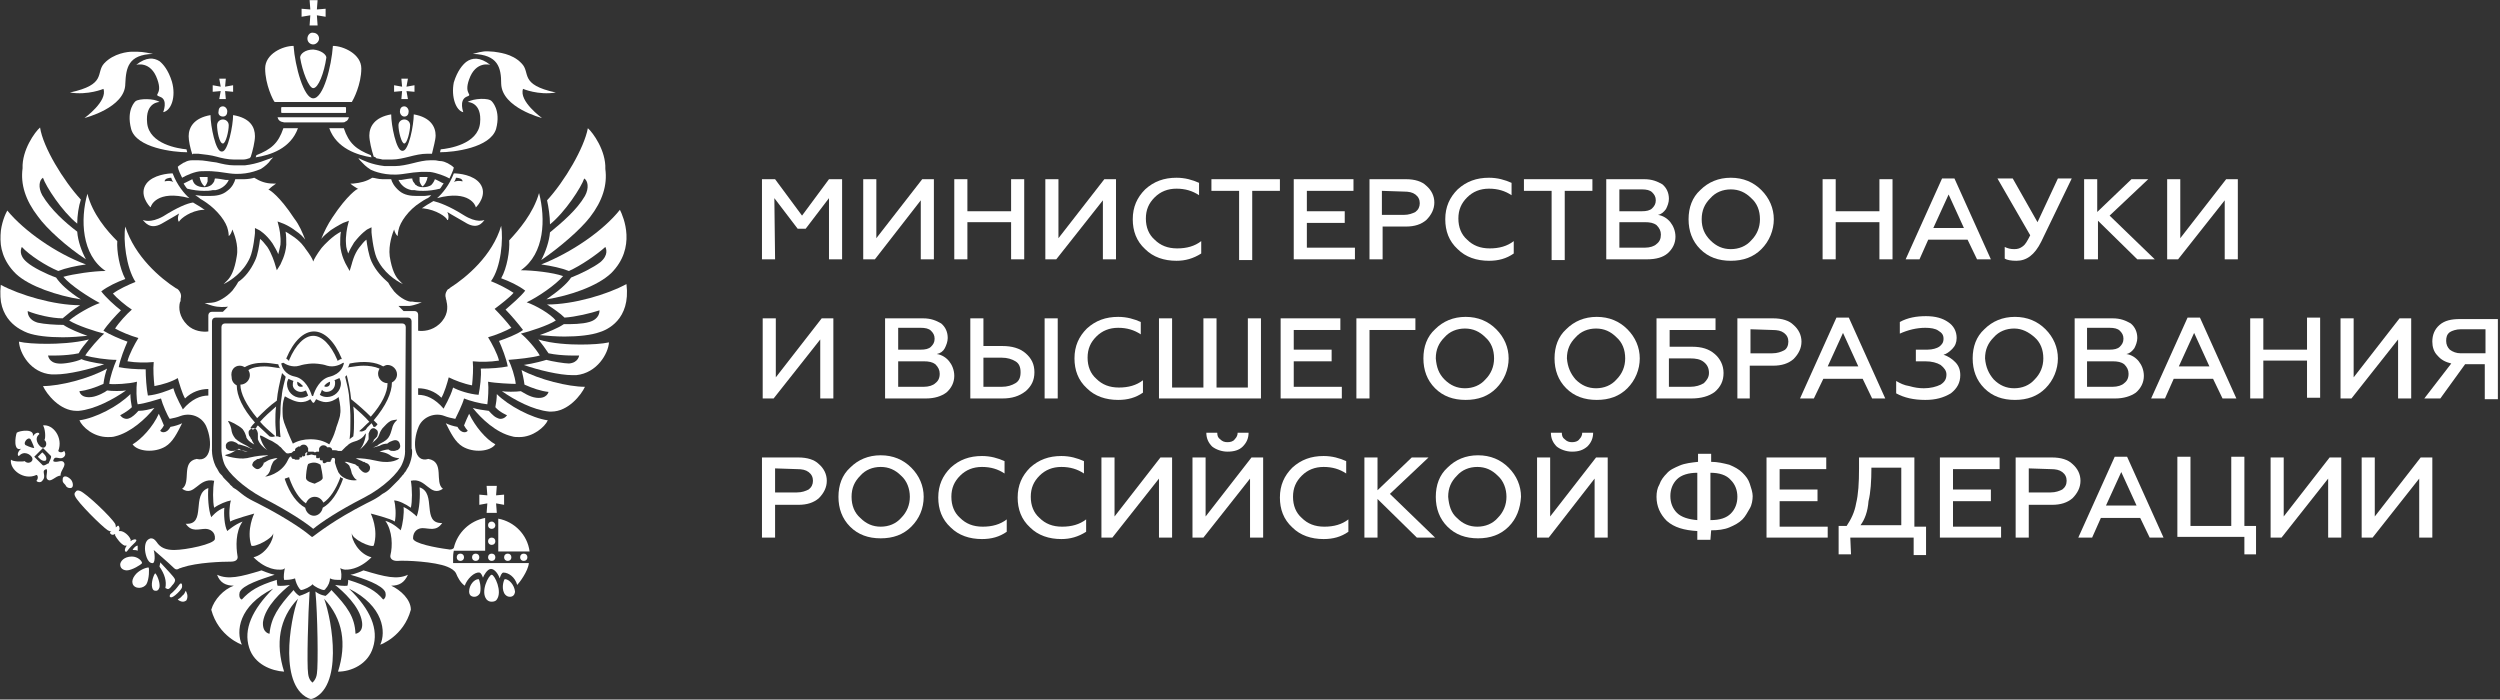 <svg width="1719" height="481" viewBox="0 0 1719 481" fill="none" xmlns="http://www.w3.org/2000/svg">
<rect x="0" y="0" width="1719" height="481" fill="#333333" stroke="none"/>
<mask id="mask0_121_2" style="mask-type:luminance" maskUnits="userSpaceOnUse" x="0" y="0" width="1719" height="481">
<path d="M1718.05 0H0V480.852H1718.05V0Z" fill="white"/>
</mask>
<g mask="url(#mask0_121_2)">
<path d="M532.946 178.312H523.93V123.215H532.946L551.479 148.259L570.011 123.215H579.027V178.312H570.011V136.238L553.983 157.275H548.473L532.445 136.238L532.946 178.312Z" fill="white"/>
<path d="M601.569 178.312H593.555V123.215H602.571V163.787L634.127 123.215H642.141V178.312H633.125V137.741L601.569 178.312Z" fill="white"/>
<path d="M665.18 178.312H656.164V123.215H665.18V145.254H695.233V123.215H704.249V178.312H695.233V152.767H665.18V178.312Z" fill="white"/>
<path d="M726.287 178.312H718.773V123.215H727.789V163.787L759.345 123.215H767.36V178.312H758.344V137.741L726.287 178.312Z" fill="white"/>
<path d="M808.936 179.316C800.421 179.316 792.908 176.812 787.398 171.302C781.387 165.792 778.883 158.78 778.883 150.765C778.883 142.25 781.888 135.739 787.398 130.229C793.409 124.719 800.421 122.215 808.936 122.215C814.947 122.215 819.956 123.718 824.464 125.721V134.236C819.956 131.231 814.947 129.728 808.936 129.728C802.925 129.728 797.917 131.732 793.909 135.739C789.902 139.746 787.899 144.254 787.899 150.265C787.899 156.275 789.902 161.284 793.909 164.79C797.917 168.797 802.925 170.801 809.437 170.801C815.949 170.801 821.458 169.298 825.966 165.792V174.307C820.456 177.813 814.947 179.316 808.936 179.316Z" fill="white"/>
<path d="M832.977 131.229V123.215H880.06V131.229H861.026V178.813H852.01V131.229H832.977Z" fill="white"/>
<path d="M931.653 178.312H889.578V123.215H930.651V131.229H898.594V145.254H924.64V153.268H898.594V170.298H931.653V178.312Z" fill="white"/>
<path d="M950.187 178.312H941.672V123.215H966.716C972.727 123.215 977.736 124.718 980.741 127.723C984.247 130.728 986.251 134.735 986.251 139.243C986.251 143.751 984.247 147.758 980.741 151.265C977.235 154.27 972.727 155.773 966.716 155.773H950.688V178.312H950.187ZM950.187 131.229V147.758H965.214C968.72 147.758 971.224 146.757 973.228 145.755C975.231 144.252 976.233 142.249 976.233 139.744C976.233 137.24 975.231 135.236 973.228 133.733C971.224 132.231 968.72 131.73 965.214 131.73L950.187 131.229Z" fill="white"/>
<path d="M1023.82 179.316C1015.3 179.316 1007.79 176.812 1002.28 171.302C996.27 165.792 993.766 158.78 993.766 150.765C993.766 142.25 996.771 135.739 1002.28 130.229C1008.29 124.719 1015.3 122.215 1023.82 122.215C1029.83 122.215 1034.84 123.718 1039.35 125.721V134.236C1034.84 131.231 1029.83 129.728 1023.82 129.728C1017.81 129.728 1012.8 131.732 1008.79 135.739C1004.79 139.746 1002.78 144.254 1002.78 150.265C1002.78 156.275 1004.79 161.284 1008.79 164.79C1012.8 168.797 1017.81 170.801 1024.32 170.801C1030.83 170.801 1036.34 169.298 1040.85 165.792V174.307C1035.84 177.813 1030.33 179.316 1023.82 179.316Z" fill="white"/>
<path d="M1047.86 131.229V123.215H1094.94V131.229H1075.91V178.813H1066.89V131.229H1047.86Z" fill="white"/>
<path d="M1132.51 178.312H1104.46V123.215H1130.51C1136.02 123.215 1139.52 124.718 1143.03 126.721C1146.03 129.225 1147.54 132.732 1147.54 136.739C1147.54 139.243 1146.54 141.748 1145.53 143.751C1144.03 145.755 1142.53 147.257 1140.02 147.758C1143.53 148.259 1146.54 150.263 1148.54 152.767C1150.54 155.272 1152.05 158.778 1152.05 162.785C1152.05 167.293 1150.04 171.3 1146.54 174.305C1143.53 176.81 1139.02 178.312 1132.51 178.312ZM1113.48 131.229V145.254H1129C1132.01 145.254 1134.51 144.753 1136.02 143.25C1137.52 141.748 1138.52 140.245 1138.52 137.741C1138.52 135.236 1137.52 133.733 1136.02 132.231C1134.51 130.728 1132.01 130.227 1129 130.227H1113.48V131.229ZM1113.48 152.767V170.298H1131.01C1134.51 170.298 1137.52 169.297 1139.02 167.794C1141.03 166.291 1142.03 164.288 1142.03 161.282C1142.03 158.778 1141.03 156.774 1139.02 154.771C1137.02 153.268 1134.51 152.767 1131.01 152.767H1113.48Z" fill="white"/>
<path d="M1211.15 171.302C1205.64 176.812 1198.63 179.316 1190.11 179.316C1181.6 179.316 1174.59 176.812 1169.08 171.302C1163.57 165.792 1161.06 158.78 1161.06 150.765C1161.06 142.751 1163.57 135.739 1169.08 130.73C1174.59 125.22 1181.6 122.215 1190.11 122.215C1198.63 122.215 1205.64 125.22 1211.15 130.73C1216.66 136.24 1219.67 143.252 1219.67 150.765C1219.67 158.279 1216.66 165.792 1211.15 171.302ZM1176.09 165.291C1180.1 169.298 1184.6 171.302 1190.11 171.302C1195.62 171.302 1200.63 169.298 1204.14 165.291C1208.15 161.284 1210.15 156.275 1210.15 150.765C1210.15 144.755 1208.15 139.746 1204.14 136.24C1200.13 132.233 1195.62 130.229 1190.11 130.229C1184.6 130.229 1179.6 132.233 1176.09 136.24C1172.08 140.247 1170.08 144.755 1170.08 150.765C1170.08 156.776 1172.08 161.284 1176.09 165.291Z" fill="white"/>
<path d="M1262.23 178.312H1253.22V123.215H1262.23V145.254H1292.29V123.215H1301.3V178.312H1292.29V152.767H1262.23V178.312Z" fill="white"/>
<path d="M1319.84 178.313H1310.32L1335.36 122.715H1343.88L1368.92 178.313H1359.41L1352.9 164.789H1325.85L1319.84 178.313ZM1339.87 133.734L1329.35 156.775H1350.39L1339.87 133.734Z" fill="white"/>
<path d="M1386.46 179.315C1382.95 179.315 1379.95 178.814 1378.45 177.813V169.798C1380.45 170.8 1382.45 171.301 1384.96 171.301C1387.46 171.301 1388.97 170.8 1390.97 169.297C1392.47 168.296 1393.97 165.791 1395.98 161.784L1373.44 122.715H1383.96L1400.99 152.768L1415.01 122.715H1424.53L1403.49 166.292C1398.98 175.308 1393.47 179.315 1386.46 179.315Z" fill="white"/>
<path d="M1442.05 178.312H1433.04V123.215H1442.05V145.755L1465.6 123.215H1477.12L1450.57 148.259L1481.63 178.312H1469.6L1442.56 151.765V178.312H1442.05Z" fill="white"/>
<path d="M1497.65 178.312H1490.14V123.215H1499.16V163.787L1530.71 123.215H1538.73V178.312H1529.71V137.741L1497.65 178.312Z" fill="white"/>
<path d="M531.943 273.984H524.43V218.887H533.446V259.459L565.002 218.887H573.016V273.984H564V233.412L531.943 273.984Z" fill="white"/>
<path d="M636.628 273.984H608.578V218.887H634.624C640.134 218.887 643.64 220.389 647.146 222.393C650.152 224.897 651.655 228.404 651.655 232.411C651.655 234.915 650.653 237.42 649.651 239.423C648.649 241.427 646.646 242.929 644.141 243.43C647.647 243.931 650.653 245.935 652.656 248.439C654.66 250.944 656.162 254.45 656.162 258.457C656.162 262.965 654.159 266.972 650.653 269.977C647.146 272.482 642.638 273.984 636.628 273.984ZM617.594 226.4V240.425H633.122C636.127 240.425 638.631 239.924 640.134 238.421C641.637 236.919 642.639 235.416 642.639 232.912C642.639 230.407 641.637 228.904 640.134 227.402C638.631 225.899 636.127 225.398 633.122 225.398H617.594V226.4ZM617.594 248.439V265.97H635.125C638.631 265.97 641.637 264.968 643.139 263.466C645.143 261.963 646.145 259.96 646.145 256.954C646.145 254.45 645.143 252.446 643.139 250.443C641.136 248.94 638.631 248.439 635.125 248.439H617.594Z" fill="white"/>
<path d="M689.227 273.984H667.188V218.887H676.203V237.92H689.227C695.738 237.92 701.248 239.423 705.255 242.929C709.262 246.436 711.266 250.443 711.266 255.952C711.266 261.462 709.262 265.469 705.255 268.976C700.747 272.482 695.738 273.984 689.227 273.984ZM676.203 245.935V265.97H688.726C692.733 265.97 695.737 264.968 698.242 263.466C700.746 261.963 701.749 259.459 701.749 255.952C701.749 252.446 700.746 249.942 698.242 248.439C695.737 246.936 692.733 245.935 688.726 245.935H676.203ZM727.294 273.984H718.278V218.887H727.294V273.984Z" fill="white"/>
<path d="M768.867 274.984C760.352 274.984 752.837 272.48 747.328 266.97C741.317 261.46 738.812 254.448 738.812 246.433C738.812 237.918 741.818 231.407 747.328 225.897C753.338 220.387 760.352 217.883 768.867 217.883C774.877 217.883 779.885 219.385 784.393 221.389V229.904C779.885 226.899 774.877 225.396 768.867 225.396C762.856 225.396 757.846 227.4 753.839 231.407C749.832 235.414 747.828 239.922 747.828 245.933C747.828 251.943 749.832 256.952 753.839 260.458C757.846 264.465 762.855 266.469 769.367 266.469C775.878 266.469 781.388 264.966 785.896 261.46V269.975C780.887 273.481 775.378 274.984 768.867 274.984Z" fill="white"/>
<path d="M867.038 273.984H796.914V218.887H805.93V266.471H827.468V218.887H836.484V266.471H858.022V218.887H867.038V273.984Z" fill="white"/>
<path d="M922.638 273.984H880.562V218.887H921.635V226.901H889.578V240.425H915.625V248.439H889.578V265.97H922.638V273.984Z" fill="white"/>
<path d="M941.672 273.984H932.656V218.887H973.228V226.901H941.672V273.984Z" fill="white"/>
<path d="M1028.82 266.97C1023.31 272.48 1016.3 274.984 1007.79 274.984C999.271 274.984 992.258 272.48 986.749 266.97C981.239 261.46 978.734 254.448 978.734 246.433C978.734 238.419 981.239 231.407 986.749 226.398C992.258 220.888 999.271 217.883 1007.79 217.883C1016.3 217.883 1023.31 220.888 1028.82 226.398C1034.33 231.908 1037.34 238.92 1037.34 246.433C1037.34 253.947 1034.33 261.46 1028.82 266.97ZM993.26 260.959C997.267 264.966 1001.78 266.97 1007.29 266.97C1012.79 266.97 1017.8 264.966 1021.31 260.959C1025.32 256.952 1027.32 251.943 1027.32 246.433C1027.32 240.423 1025.32 235.414 1021.31 231.908C1017.3 227.901 1012.79 225.897 1007.29 225.897C1001.78 225.897 996.766 227.901 993.26 231.908C989.253 235.915 987.25 240.423 987.25 246.433C987.75 252.444 989.253 256.952 993.26 260.959Z" fill="white"/>
<path d="M1118.99 266.97C1113.48 272.48 1106.47 274.984 1097.95 274.984C1089.43 274.984 1082.42 272.48 1076.91 266.97C1071.4 261.46 1068.9 254.448 1068.9 246.433C1068.9 238.419 1071.4 231.407 1076.91 226.398C1082.42 220.888 1089.43 217.883 1097.95 217.883C1106.47 217.883 1113.48 220.888 1118.99 226.398C1124.5 231.908 1127.5 238.92 1127.5 246.433C1127.5 253.947 1124.5 261.46 1118.99 266.97ZM1083.42 260.959C1087.43 264.966 1091.94 266.97 1097.45 266.97C1102.96 266.97 1107.97 264.966 1111.47 260.959C1115.48 256.952 1117.48 251.943 1117.48 246.433C1117.48 240.423 1115.48 235.414 1111.47 231.908C1107.47 227.901 1102.96 225.897 1097.45 225.897C1091.94 225.897 1086.93 227.901 1083.42 231.908C1079.42 235.915 1077.41 240.423 1077.41 246.433C1077.91 252.444 1079.92 256.952 1083.42 260.959Z" fill="white"/>
<path d="M1163.07 273.984H1139.02V218.887H1179.6V226.901H1148.04V238.421H1163.57C1170.08 238.421 1175.09 239.924 1179.09 243.43C1182.6 246.436 1185.11 250.944 1185.11 256.453C1185.11 261.963 1183.1 265.97 1179.09 269.476C1175.09 272.482 1169.58 273.984 1163.07 273.984ZM1147.54 246.436V265.97H1162.06C1166.07 265.97 1169.08 264.968 1171.58 263.466C1173.58 261.462 1175.09 259.459 1175.09 256.453C1175.09 253.448 1174.09 250.944 1171.58 248.94C1169.08 246.936 1166.07 246.436 1162.06 246.436H1147.54Z" fill="white"/>
<path d="M1203.63 273.984H1194.62V218.887H1219.16C1225.17 218.887 1230.18 220.389 1233.19 223.395C1236.69 226.4 1238.7 230.407 1238.7 234.915C1238.7 239.423 1236.69 243.43 1233.19 246.936C1229.68 249.942 1225.17 251.444 1219.16 251.444H1203.13V273.984H1203.63ZM1203.63 226.4V242.929H1218.66C1222.17 242.929 1224.67 241.928 1226.67 240.926C1228.68 239.924 1229.68 237.42 1229.68 234.915C1229.68 232.411 1228.68 230.407 1226.67 228.904C1224.67 227.402 1222.17 226.901 1218.66 226.901L1203.63 226.4Z" fill="white"/>
<path d="M1247.21 273.985H1237.7L1262.74 218.387H1271.25L1296.3 273.985H1287.28L1280.77 260.461H1253.72L1247.21 273.985ZM1267.25 228.905L1256.73 251.946H1277.77L1267.25 228.905Z" fill="white"/>
<path d="M1323.85 274.985C1315.83 274.985 1309.32 273.482 1303.81 270.477V261.962C1306.32 263.464 1309.32 264.967 1312.83 265.468C1316.33 266.47 1319.34 266.971 1322.85 266.971C1327.35 266.971 1331.36 265.969 1334.37 264.466C1337.37 262.463 1338.37 260.459 1338.37 257.454C1338.37 254.949 1336.87 252.946 1334.37 250.942C1331.86 249.44 1328.36 248.438 1323.85 248.438H1317.34V240.424H1325.35C1328.86 240.424 1331.86 239.422 1333.37 238.42C1335.37 236.917 1336.37 235.415 1336.37 232.91C1336.37 230.406 1335.37 228.903 1332.86 227.401C1330.86 225.898 1327.35 225.397 1323.85 225.397C1317.84 225.397 1311.83 226.9 1306.32 229.404V221.39C1311.83 218.385 1317.84 217.383 1324.35 217.383C1330.86 217.383 1335.87 218.885 1339.38 221.39C1343.38 223.894 1345.39 227.901 1345.39 232.409C1345.39 235.415 1344.38 237.919 1342.38 239.923C1340.38 241.926 1338.37 243.429 1336.37 243.93C1339.38 244.932 1341.88 246.434 1344.38 248.939C1346.89 251.443 1347.89 254.449 1347.89 257.955C1347.89 262.964 1345.89 266.971 1341.38 270.477C1336.37 273.482 1330.86 274.985 1323.85 274.985Z" fill="white"/>
<path d="M1406.5 266.97C1400.99 272.48 1393.97 274.984 1385.46 274.984C1376.94 274.984 1369.93 272.48 1364.42 266.97C1358.91 261.46 1356.41 254.448 1356.41 246.433C1356.41 238.419 1358.91 231.407 1364.42 226.398C1369.93 220.888 1376.94 217.883 1385.46 217.883C1393.97 217.883 1400.99 220.888 1406.5 226.398C1412 231.908 1415.01 238.92 1415.01 246.433C1415.01 253.947 1412 261.46 1406.5 266.97ZM1370.93 260.959C1374.94 264.966 1379.45 266.97 1384.96 266.97C1390.47 266.97 1395.48 264.966 1398.98 260.959C1402.99 256.952 1404.99 251.943 1404.99 246.433C1404.99 240.423 1402.99 235.414 1398.98 231.908C1394.97 228.401 1390.47 225.897 1384.96 225.897C1379.45 225.897 1374.44 227.901 1370.93 231.908C1366.93 235.915 1364.92 240.423 1364.92 246.433C1365.42 252.444 1367.43 256.952 1370.93 260.959Z" fill="white"/>
<path d="M1454.58 273.984H1426.53V218.887H1452.58C1458.09 218.887 1461.59 220.389 1465.1 222.393C1468.11 224.897 1469.61 228.404 1469.61 232.411C1469.61 234.915 1468.61 237.42 1467.6 239.423C1466.1 241.427 1464.6 242.929 1462.09 243.43C1465.6 243.931 1468.61 245.935 1470.61 248.439C1472.61 250.944 1474.12 254.45 1474.12 258.457C1474.12 262.965 1472.11 266.972 1468.61 269.977C1465.1 272.482 1460.09 273.984 1454.58 273.984ZM1435.05 226.4V240.425H1450.57C1453.58 240.425 1456.08 239.924 1457.59 238.421C1459.09 236.919 1460.09 235.416 1460.09 232.912C1460.09 230.407 1459.09 228.904 1457.59 227.402C1456.08 225.899 1453.58 225.398 1450.57 225.398H1435.05V226.4ZM1435.05 248.439V265.97H1452.58C1456.08 265.97 1459.09 264.968 1460.59 263.466C1462.6 261.963 1463.6 259.96 1463.6 256.954C1463.6 254.45 1462.6 252.446 1460.59 250.443C1458.59 248.94 1456.08 248.439 1452.58 248.439H1435.05Z" fill="white"/>
<path d="M1488.64 273.985H1479.12L1504.17 218.387H1512.68L1537.73 273.985H1528.21L1521.7 260.461H1494.65L1488.64 273.985ZM1508.68 228.905L1498.16 251.946H1519.2L1508.68 228.905Z" fill="white"/>
<path d="M1556.26 273.985H1547.24V218.888H1556.26V240.426H1586.31V218.387H1595.33V273.484H1586.31V247.939H1556.26V273.985Z" fill="white"/>
<path d="M1616.86 273.984H1609.35V218.887H1618.37V259.459L1649.92 218.887H1657.94V273.984H1648.92V233.412L1616.86 273.984Z" fill="white"/>
<path d="M1677.97 273.984H1666.95L1685.49 249.941C1681.48 248.939 1678.47 247.436 1675.97 244.431C1673.46 241.927 1672.46 238.42 1672.46 234.914C1672.46 230.406 1673.97 226.399 1677.47 223.394C1680.98 220.388 1685.49 219.387 1691.5 219.387H1717.54V274.484H1708.53V250.442H1695L1677.97 273.984ZM1692 242.928H1709.03V226.399H1692C1688.99 226.399 1685.99 227.401 1684.48 228.403C1682.48 229.905 1681.98 231.909 1681.98 234.413C1681.98 236.918 1682.98 238.921 1684.48 240.424C1686.49 241.927 1688.99 242.928 1692 242.928Z" fill="white"/>
<path d="M532.946 369.652H523.93V314.555H548.974C554.985 314.555 559.994 316.057 562.999 319.063C566.505 322.068 568.509 326.075 568.509 330.583C568.509 335.091 566.505 339.098 562.999 342.604C559.493 345.61 554.985 347.112 548.974 347.112H532.946V369.652ZM532.946 322.068V338.597H547.972C551.479 338.597 553.983 337.596 555.987 336.594C557.99 335.091 558.992 333.088 558.992 330.583C558.992 328.079 557.99 326.075 555.987 324.572C553.983 323.07 551.479 322.569 547.972 322.569L532.946 322.068Z" fill="white"/>
<path d="M626.612 362.142C621.102 367.651 614.09 370.156 605.575 370.156C597.06 370.156 590.047 367.651 584.538 362.142C579.028 356.632 576.523 349.619 576.523 341.605C576.523 333.591 579.028 326.579 584.538 321.57C590.047 316.06 597.06 313.055 605.575 313.055C614.09 313.055 621.102 316.06 626.612 321.57C632.122 327.08 635.127 334.092 635.127 341.605C635.127 349.619 632.122 356.632 626.612 362.142ZM591.55 356.131C595.557 360.138 600.065 362.142 605.575 362.142C611.085 362.142 616.094 360.138 619.6 356.131C623.607 352.124 625.61 347.115 625.61 341.605C625.61 336.096 623.607 330.586 619.6 327.08C615.593 323.072 611.085 321.069 605.575 321.069C600.065 321.069 595.056 323.072 591.55 327.08C587.543 331.087 585.539 335.595 585.539 341.605C585.539 347.616 587.543 352.625 591.55 356.131Z" fill="white"/>
<path d="M675.202 370.656C666.687 370.656 659.173 368.151 653.664 362.642C647.653 357.132 645.148 350.12 645.148 342.105C645.148 333.59 648.154 327.079 653.664 321.569C659.674 316.059 666.687 313.555 675.202 313.555C681.212 313.555 686.221 315.057 690.729 317.061V325.576C686.221 322.571 681.212 321.068 675.202 321.068C669.191 321.068 664.182 323.072 660.175 327.079C656.168 331.086 654.164 335.594 654.164 341.604C654.164 347.615 656.168 352.624 660.175 356.13C664.182 360.137 669.191 362.141 675.703 362.141C682.214 362.141 687.724 360.638 692.232 357.132V365.647C687.223 369.153 681.713 370.656 675.202 370.656Z" fill="white"/>
<path d="M729.795 370.656C721.28 370.656 713.767 368.151 708.257 362.642C702.247 357.132 699.742 350.12 699.742 342.105C699.742 333.59 702.747 327.079 708.257 321.569C714.268 316.059 721.28 313.555 729.795 313.555C735.806 313.555 740.815 315.057 745.323 317.061V325.576C740.815 322.571 735.806 321.068 729.795 321.068C723.785 321.068 718.776 323.072 714.769 327.079C710.762 331.086 708.758 335.594 708.758 341.604C708.758 347.615 710.762 352.624 714.769 356.13C718.776 360.137 723.785 362.141 730.296 362.141C736.808 362.141 742.318 360.638 746.826 357.132V365.647C741.316 369.153 735.806 370.656 729.795 370.656Z" fill="white"/>
<path d="M764.857 369.652H757.344V314.555H766.36V355.127L797.916 314.555H805.93V369.652H796.914V329.08L764.857 369.652Z" fill="white"/>
<path d="M827.466 369.655H819.953V314.558H828.969V355.129L860.525 314.558H868.539V369.655H859.523V329.083L827.466 369.655ZM843.996 310.55C839.989 310.55 835.982 309.048 833.477 307.044C830.973 304.54 829.47 301.534 829.47 297.527H836.983C836.983 299.531 837.484 301.034 838.987 302.035C840.49 303.538 841.992 304.039 843.996 304.039C845.999 304.039 848.003 303.538 849.005 302.035C850.507 300.533 851.008 299.03 851.008 297.527H858.521C858.521 301.534 857.019 304.54 854.514 307.044C852.01 309.549 848.504 310.55 843.996 310.55Z" fill="white"/>
<path d="M910.117 370.656C901.602 370.656 894.087 368.151 888.578 362.642C882.567 357.132 880.062 350.12 880.062 342.105C880.062 333.59 883.068 327.079 888.578 321.569C894.588 316.059 901.602 313.555 910.117 313.555C916.127 313.555 921.135 315.057 925.643 317.061V325.576C921.135 322.571 916.127 321.068 910.117 321.068C904.106 321.068 899.096 323.072 895.089 327.079C891.082 331.086 889.078 335.594 889.078 341.604C889.078 347.615 891.082 352.624 895.089 356.13C899.096 360.137 904.105 362.141 910.617 362.141C917.128 362.141 922.638 360.638 927.146 357.132V365.647C922.137 369.153 916.628 370.656 910.117 370.656Z" fill="white"/>
<path d="M947.18 369.652H938.164V314.555H947.18V337.095L970.722 314.555H982.242L955.695 339.599L986.75 369.652H974.228L947.18 343.105V369.652Z" fill="white"/>
<path d="M1037.34 362.142C1031.83 367.651 1024.82 370.156 1016.3 370.156C1007.79 370.156 1000.77 367.651 995.264 362.142C989.754 356.632 987.25 349.619 987.25 341.605C987.25 333.591 989.754 326.579 995.264 321.57C1000.77 316.06 1007.79 313.055 1016.3 313.055C1024.82 313.055 1031.83 316.06 1037.34 321.57C1042.85 327.08 1045.85 334.092 1045.85 341.605C1045.35 349.619 1042.85 356.632 1037.34 362.142ZM1001.78 356.131C1005.78 360.138 1010.29 362.142 1015.8 362.142C1021.31 362.142 1026.32 360.138 1029.83 356.131C1033.83 352.124 1035.84 347.115 1035.84 341.605C1035.84 336.096 1033.83 330.586 1029.83 327.08C1025.82 323.072 1021.31 321.069 1015.8 321.069C1010.29 321.069 1005.28 323.072 1001.78 327.08C997.769 331.087 995.765 335.595 995.765 341.605C996.266 347.616 997.769 352.625 1001.78 356.131Z" fill="white"/>
<path d="M1064.89 369.655H1056.88V314.558H1065.89V355.129L1097.45 314.558H1105.46V369.655H1096.45V329.083L1064.89 369.655ZM1080.92 310.55C1076.91 310.55 1072.9 309.048 1070.4 307.044C1067.89 304.54 1066.39 301.534 1066.39 297.527H1073.91C1073.91 299.531 1074.41 301.034 1075.91 302.035C1077.41 303.538 1078.91 304.039 1080.92 304.039C1082.92 304.039 1084.92 303.538 1085.93 302.035C1087.43 300.533 1087.93 299.03 1087.93 297.527H1095.44C1095.44 301.534 1093.94 304.54 1091.44 307.044C1088.43 309.549 1085.43 310.55 1080.92 310.55Z" fill="white"/>
<path d="M1176.09 371.156H1167.07V365.145C1158.06 364.644 1151.04 362.64 1146.04 358.132C1141.53 353.624 1139.02 348.115 1139.02 341.603C1139.02 338.598 1139.52 335.593 1141.03 333.088C1142.03 330.083 1144.03 327.578 1146.04 325.575C1148.04 323.07 1151.55 321.568 1155.05 320.065C1158.56 318.562 1163.07 318.061 1167.57 317.561V312.051H1176.59V317.561C1181.1 317.561 1185.11 318.562 1189.11 319.564C1192.62 321.067 1195.62 322.569 1198.13 325.074C1200.63 327.578 1202.14 329.582 1203.14 332.587C1204.14 335.593 1205.14 338.598 1205.14 341.102C1205.14 343.607 1204.64 347.113 1203.14 349.617C1201.63 352.122 1200.13 355.127 1198.13 357.131C1195.62 359.635 1192.62 361.138 1189.11 362.64C1185.61 364.143 1181.1 364.644 1176.59 364.644L1176.09 371.156ZM1167.07 357.632V325.074C1161.06 325.074 1156.05 326.577 1153.05 329.582C1150.04 332.587 1148.54 336.594 1148.54 341.102C1148.54 345.61 1150.04 349.617 1153.05 352.623C1156.05 355.628 1161.06 357.131 1167.07 357.632ZM1176.09 325.074V357.632C1182.6 357.632 1187.11 356.129 1190.11 353.124C1193.12 350.118 1194.62 346.111 1194.62 341.603C1194.62 337.095 1193.12 333.088 1190.11 330.083C1187.11 326.577 1182.1 325.074 1176.09 325.074Z" fill="white"/>
<path d="M1256.73 369.652H1214.66V314.555H1255.73V322.569H1223.67V336.594H1249.72V344.608H1223.67V362.139H1256.73V369.652Z" fill="white"/>
<path d="M1272.76 381.173H1264.24V361.638H1269.75C1272.76 357.13 1275.26 352.121 1276.26 346.111C1277.77 340.1 1278.27 332.086 1278.27 322.068V314.555H1316.33V362.139H1324.35V381.674H1315.83V369.652H1272.26L1272.76 381.173ZM1279.27 361.137H1307.32V321.567H1286.78C1286.78 330.583 1286.28 338.597 1284.78 344.608C1284.28 351.62 1282.27 357.13 1279.27 361.137Z" fill="white"/>
<path d="M1375.94 369.652H1333.87V314.555H1374.94V322.569H1342.88V336.594H1368.93V344.608H1342.88V362.139H1375.94V369.652Z" fill="white"/>
<path d="M1394.98 369.652H1385.96V314.555H1411.01C1417.02 314.555 1422.02 316.057 1425.03 319.063C1428.54 322.068 1430.54 326.075 1430.54 330.583C1430.54 335.091 1428.54 339.098 1425.03 342.604C1421.52 345.61 1417.02 347.112 1411.01 347.112H1394.98V369.652ZM1394.98 322.068V338.597H1410C1413.51 338.597 1416.01 337.596 1418.02 336.594C1420.02 335.091 1421.02 333.088 1421.02 330.583C1421.02 328.079 1420.02 326.075 1418.02 324.572C1416.01 323.07 1413.51 322.569 1410 322.569L1394.98 322.068Z" fill="white"/>
<path d="M1438.55 369.653H1429.03L1454.08 314.055H1462.59L1487.64 369.653H1478.12L1471.61 356.129H1444.56L1438.55 369.653ZM1458.58 324.573L1448.07 347.614H1469.1L1458.58 324.573Z" fill="white"/>
<path d="M1551.75 381.174H1543.24V369.152H1497.16V314.055H1506.17V361.639H1534.22V314.055H1543.24V361.639H1551.25V381.174H1551.75Z" fill="white"/>
<path d="M1568.78 369.652H1561.27V314.555H1570.28V355.127L1601.84 314.555H1609.85V369.652H1600.84V329.08L1568.78 369.652Z" fill="white"/>
<path d="M1631.4 369.652H1623.88V314.555H1632.9V355.127L1664.45 314.555H1672.47V369.652H1663.45V329.08L1631.4 369.652Z" fill="white"/>
<path d="M338.098 358.637C336.596 358.637 335.594 359.638 335.594 361.141C335.594 362.644 336.596 363.646 338.098 363.646C339.601 363.646 340.603 362.644 340.603 361.141C340.603 360.139 339.601 358.637 338.098 358.637Z" fill="white"/>
<path d="M346.617 383.18C346.617 384.683 347.619 385.685 349.122 385.685C350.624 385.685 351.626 384.683 351.626 383.18C351.626 381.678 350.624 380.676 349.122 380.676C347.619 380.676 346.617 381.678 346.617 383.18Z" fill="white"/>
<path d="M338.098 380.676C336.596 380.676 335.594 381.678 335.594 383.18C335.594 384.683 336.596 385.685 338.098 385.685C339.601 385.685 340.603 384.683 340.603 383.18C340.603 381.678 339.601 380.676 338.098 380.676Z" fill="white"/>
<path d="M357.633 383.18C357.633 384.683 358.635 385.685 360.137 385.685C361.64 385.685 362.642 384.683 362.642 383.18C362.642 381.678 361.64 380.676 360.137 380.676C358.635 380.676 357.633 381.678 357.633 383.18Z" fill="white"/>
<path d="M334.595 334.094L335.096 340.605L329.586 340.104V347.117L335.096 346.115L334.595 352.627H341.607L341.106 346.115L346.616 347.117V340.104L341.106 340.605L341.607 334.094H334.595Z" fill="white"/>
<path d="M342.609 356.633V379.173H364.148C362.645 367.652 353.629 358.636 342.609 356.633Z" fill="white"/>
<path d="M338.098 369.656C336.596 369.656 335.594 370.658 335.594 372.161C335.594 373.663 336.596 374.665 338.098 374.665C339.601 374.665 340.603 373.663 340.603 372.161C340.603 370.658 339.601 369.656 338.098 369.656Z" fill="white"/>
<path d="M347.116 398.207C346.615 398.207 344.612 403.717 346.615 407.724C347.617 409.727 349.62 410.729 351.624 410.228C353.628 409.727 354.128 407.724 354.128 406.722C353.628 402.214 350.121 398.207 347.116 398.207Z" fill="white"/>
<path d="M329.082 398.207C326.077 398.207 322.57 402.214 322.57 406.722C322.57 408.225 323.071 409.727 325.075 410.228C327.078 410.729 329.082 409.727 330.084 407.724C331.085 403.717 329.583 398.207 329.082 398.207Z" fill="white"/>
<path d="M338.098 395.199C336.094 395.199 330.084 406.72 334.592 412.229C335.593 413.231 336.595 413.732 338.098 413.732C339.6 413.732 341.103 413.231 341.604 412.229C345.611 406.72 340.101 395.199 338.098 395.199Z" fill="white"/>
<path d="M311.551 383.179C311.551 380.675 312.052 378.671 312.052 378.671H333.59V376.667V360.639V356.131C323.072 358.135 314.557 366.149 312.052 376.667C311.551 377.669 309.548 378.17 308.045 377.669C300.031 376.667 284.002 373.662 284.002 370.156C284.002 365.147 287.509 363.143 290.514 363.143C295.022 363.143 300.031 365.648 304.038 359.637C289.512 360.138 300.532 339.101 288.51 335.094C289.011 340.604 288.51 350.12 286.507 355.129C286.507 355.129 281.999 350.621 277.491 348.618C277.992 352.625 276.99 360.639 275.487 364.646C275.487 364.646 270.479 359.637 264.969 358.135C269.978 365.147 269.978 375.666 268.475 381.676C267.974 383.68 269.477 385.683 272.983 385.683C278.994 385.183 299.029 386.184 307.544 389.691C310.049 390.692 312.553 392.195 313.555 394.198C314.557 396.703 316.56 400.71 319.566 402.714C321.068 398.206 326.077 393.197 329.583 393.698C330.585 393.698 331.587 395.701 332.088 397.204C332.589 395.701 335.093 391.193 337.597 391.193C340.102 391.193 342.606 394.699 343.608 397.705C344.109 395.701 345.111 393.698 346.113 393.698C349.619 393.698 354.127 396.703 355.629 402.213C357.132 400.71 363.143 392.696 363.644 387.186H311.551C311.551 387.687 311.551 385.683 311.551 383.179Z" fill="white"/>
<path d="M324.578 383.18C324.578 384.683 325.58 385.685 327.083 385.685C328.585 385.685 329.587 384.683 329.587 383.18C329.587 381.678 328.585 380.676 327.083 380.676C325.58 380.676 324.578 381.678 324.578 383.18Z" fill="white"/>
<path d="M314.055 383.18C314.055 384.683 315.056 385.685 316.559 385.685C318.062 385.685 319.064 384.683 319.064 383.18C319.064 381.678 318.062 380.676 316.559 380.676C315.056 380.676 314.055 381.678 314.055 383.18Z" fill="white"/>
<path d="M106.691 394.199C105.689 395.201 103.685 400.711 104.687 404.217C105.188 405.72 105.689 406.221 107.192 406.221C108.694 406.221 109.195 405.219 109.696 403.716C110.197 400.21 107.692 394.7 106.691 394.199Z" fill="white"/>
<path d="M125.224 409.725C124.222 411.228 122.72 411.729 122.219 412.229C122.72 412.73 124.222 413.732 125.725 413.732C126.727 413.732 127.729 413.231 128.229 412.73C129.732 409.725 128.229 407.221 127.729 406.219C127.228 407.221 126.727 408.723 125.224 409.725Z" fill="white"/>
<path d="M118.21 402.712C120.214 400.708 120.715 399.206 120.214 398.204C119.713 396.701 115.205 392.193 110.196 386.684C110.196 387.685 109.695 388.687 109.695 389.689C113.202 394.698 114.704 399.707 113.702 404.215C114.203 404.716 114.203 404.716 114.704 404.716C115.706 405.717 117.209 404.215 118.21 402.712Z" fill="white"/>
<path d="M125.218 403.214C125.218 402.213 125.218 401.712 124.717 401.211H124.216C123.716 401.211 123.215 402.213 122.714 402.714C122.213 403.215 121.712 404.216 120.71 405.218C119.708 406.22 119.208 406.721 118.206 407.722C117.204 408.223 116.703 409.225 116.703 409.726C116.703 409.726 116.703 409.726 116.703 410.227C117.204 410.728 117.204 410.728 117.705 410.728C118.206 410.728 119.708 410.227 122.213 407.722C124.717 405.218 125.218 404.216 125.218 403.214Z" fill="white"/>
<path d="M92.166 376.667C92.166 376.667 91.665 377.168 91.164 378.169C92.166 378.169 93.668 378.169 94.67 378.67C94.67 377.668 94.67 376.166 94.67 375.164C93.668 375.164 92.667 376.166 92.166 376.667Z" fill="white"/>
<path d="M105.69 378.169C105.69 378.169 116.209 387.185 119.715 390.691C120.717 391.693 121.719 391.693 122.721 391.192C123.221 390.691 124.223 390.691 125.225 390.191C135.744 386.684 152.774 386.183 158.784 386.183C162.792 386.183 163.793 384.18 163.292 382.176C162.291 376.166 161.79 365.647 166.799 358.635C161.289 360.638 156.28 365.146 156.28 365.146C154.276 361.64 153.776 353.125 154.276 349.118C149.268 350.62 145.26 355.629 145.26 355.629C143.257 350.62 142.756 341.104 143.257 335.594C131.236 339.601 142.255 361.139 127.729 360.137C131.737 366.148 136.745 363.643 141.253 363.643C144.259 363.643 148.266 365.647 147.765 370.656C147.264 374.162 127.729 378.169 119.715 378.169C114.205 378.169 110.198 376.667 107.694 372.659C106.191 370.656 105.189 370.155 103.687 370.155C101.683 370.656 99.68 372.159 99.68 377.167C99.68 380.173 101.182 387.185 104.689 387.185C106.692 387.686 106.692 381.675 105.69 378.169Z" fill="white"/>
<path d="M85.655 375.165C86.156 375.165 86.656 375.165 87.157 375.165C85.655 377.168 85.655 378.671 86.156 379.172C87.157 380.174 87.658 378.17 90.163 375.666C92.667 373.161 94.17 372.16 93.669 371.158C93.168 370.657 91.665 370.657 89.662 372.16C89.662 371.659 90.163 371.158 89.662 370.657C88.66 368.152 85.154 365.147 82.649 365.147C82.148 365.147 82.148 365.147 81.648 365.147C82.649 363.644 82.148 362.643 81.648 361.641C81.147 361.14 80.646 361.641 79.644 362.643C79.644 362.142 79.644 361.14 79.143 360.138C76.138 355.129 59.108 339.101 55.101 337.598C52.596 336.596 52.095 338.099 52.095 338.099C52.095 338.099 50.593 339.101 51.594 341.104C53.097 345.112 69.626 361.641 74.134 364.646C75.136 365.147 76.138 365.648 76.639 365.147C75.637 366.149 75.136 366.149 76.138 367.151C76.639 367.652 77.641 368.152 79.143 367.151C79.143 367.652 79.143 367.652 79.143 368.152C80.145 370.156 83.15 374.163 85.655 375.165Z" fill="white"/>
<path d="M97.675 387.188C97.675 385.685 94.67 382.68 90.663 382.68C85.153 382.68 82.648 386.186 82.648 388.189C82.648 391.696 86.155 392.197 87.156 392.197C90.663 392.197 97.174 388.189 97.675 387.188Z" fill="white"/>
<path d="M92.667 395.701C91.164 397.705 90.663 399.708 91.164 401.211C91.665 403.214 93.669 404.216 95.672 404.216C97.676 404.216 99.68 403.214 100.681 401.712C102.685 398.206 102.685 390.692 102.184 390.191C100.18 390.191 95.171 392.195 92.667 395.701Z" fill="white"/>
<path d="M43.579 317.562C42.076 316.06 38.57 318.564 36.566 317.062C37.568 312.053 41.074 317.062 44.08 314.056C45.582 312.554 44.581 310.55 44.08 310.049C42.577 311.552 40.573 311.051 40.073 310.049C43.579 301.033 36.566 291.516 29.554 292.518C31.057 294.522 31.558 301.033 30.556 302.536C33.06 304.539 31.558 309.047 28.552 307.545C26.549 306.543 23.042 301.534 27.049 298.529C27.049 297.026 24.545 297.026 22.541 300.031C24.044 294.522 13.525 296.024 11.522 297.527C10.52 300.031 9.018 310.55 14.527 308.546C11.522 311.051 12.023 313.555 13.025 313.555C16.531 309.548 21.039 312.554 22.041 314.557C23.543 317.562 19.035 319.566 17.032 317.062C15.529 317.562 9.018 317.562 7.515 316.06C6.513 323.072 16.531 330.586 25.046 326.578C26.048 326.578 26.549 329.083 25.046 330.586C25.547 331.587 28.051 332.088 29.053 330.586C32.559 327.079 27.55 323.573 32.058 322.571C33.06 324.575 31.057 328.081 32.559 329.584C35.064 332.088 38.069 327.079 41.575 327.079C41.575 323.072 46.083 320.067 43.579 317.562ZM17.533 306.042C17.533 306.042 16.03 305.04 18.034 302.536C20.037 300.532 21.039 302.035 21.039 302.035C21.039 302.035 23.042 306.042 23.543 308.046C21.54 308.046 17.533 306.042 17.533 306.042ZM33.561 318.564C32.559 318.564 30.055 321.069 29.053 319.566L23.543 314.056L26.549 311.051L29.554 308.046L35.064 313.555C35.565 315.058 33.561 317.562 33.561 318.564Z" fill="white"/>
<path d="M45.082 327.582C44.581 327.582 44.08 327.582 43.579 328.083C43.078 328.584 43.078 329.586 43.078 330.587C43.078 331.589 44.08 332.591 45.082 333.593C45.583 335.095 47.085 335.596 48.087 335.596C48.588 335.596 49.089 335.596 49.59 335.095C50.591 334.094 50.091 331.088 48.588 329.586C47.586 328.584 46.084 327.582 45.082 327.582Z" fill="white"/>
<path d="M29.052 311.051L27.549 312.553L26.047 314.056C26.047 314.056 29.052 318.063 31.557 316.561C33.059 314.056 29.052 311.051 29.052 311.051Z" fill="white"/>
<path d="M321.573 296.024C321.573 297.026 317.566 299.03 314.561 293.52C311.556 293.019 308.55 292.017 306.547 291.015C310.053 298.028 313.058 304.039 318.067 307.044C325.581 311.552 337.101 310.55 340.607 305.541C334.096 302.035 326.582 293.019 322.575 284.504C321.574 286.507 320.071 290.014 319.069 292.518C319.57 293.52 320.572 295.023 321.573 296.024Z" fill="white"/>
<path d="M391.19 186.328C399.204 182.822 410.725 174.808 416.234 169.799C416.735 170.801 418.739 175.309 412.728 180.318C408.22 183.824 399.204 188.332 392.693 190.836C389.687 195.344 383.677 200.353 375.662 205.863C391.691 203.359 410.725 196.847 420.241 187.831C437.773 170.3 428.757 149.263 426.252 144.254C414.732 158.78 392.693 173.806 372.156 181.82C379.169 182.822 386.181 184.325 391.19 186.328Z" fill="white"/>
<path d="M378.167 154.273C388.686 145.758 399.705 128.728 401.709 122.718C404.213 124.22 405.215 129.229 402.21 134.739C396.7 144.256 386.682 152.771 378.167 159.783C377.666 165.794 375.162 173.307 372.156 178.817C384.678 170.302 399.204 157.78 405.716 149.265C414.231 138.245 417.737 127.226 416.234 116.206C416.735 103.684 407.719 91.162 404.213 88.156C401.709 101.68 388.185 124.721 376.163 137.744C377.165 142.252 378.167 148.764 378.167 154.273Z" fill="white"/>
<path d="M370.158 233.414C372.663 236.419 375.167 239.926 377.171 242.931C386.688 244.934 398.208 244.434 398.208 244.434C398.208 244.434 397.707 249.442 391.196 249.943C388.19 249.943 379.174 248.441 375.668 247.439C374.165 247.94 367.153 249.943 360.141 250.945C370.158 254.451 384.684 257.958 393.7 257.958C394.702 257.958 395.203 257.958 396.205 257.958C410.73 256.455 418.244 242.931 418.744 235.418C414.236 236.419 406.723 236.92 399.21 236.92C392.197 236.92 379.675 236.419 370.158 233.414Z" fill="white"/>
<path d="M430.762 195.348C417.739 202.36 394.698 209.373 376.165 209.373C380.673 212.378 385.181 215.383 388.186 218.388C395.7 217.888 406.218 215.383 412.229 213.38C412.229 214.381 412.229 219.39 405.217 221.394C400.208 222.896 393.195 222.896 387.686 222.896C383.178 225.902 376.666 228.406 371.156 230.41C376.165 230.911 382.677 231.412 388.186 231.412C397.703 231.412 406.719 230.41 412.229 228.406C417.238 226.904 433.767 219.891 430.762 195.348Z" fill="white"/>
<path d="M360.637 264.467C366.147 266.971 372.157 268.975 377.166 269.476C377.166 269.476 376.164 274.485 368.651 273.483C364.143 272.982 359.134 269.476 358.132 268.975C354.626 269.476 347.614 269.476 345.109 268.975C353.624 274.986 366.648 281.998 377.667 283C378.168 283 378.669 283 379.17 283C390.69 283 399.706 271.479 402.211 265.97C390.69 265.97 370.655 260.961 358.633 254.449C359.134 256.453 360.136 260.46 360.637 264.467Z" fill="white"/>
<path d="M340.606 279.996C343.611 283.503 348.62 285.506 348.62 285.506C348.62 285.506 347.117 288.011 344.112 288.011C343.11 288.011 342.108 287.51 341.107 287.009C339.103 286.007 336.098 282.501 336.098 282.501C332.091 282 328.584 281.499 325.078 280.497C331.089 288.011 341.107 297.528 352.126 300.032C353.629 300.533 355.131 300.533 357.135 300.533C366.652 300.533 374.666 293.52 376.67 289.012C365.65 287.51 349.622 278.995 341.607 270.98C341.607 273.986 341.107 277.492 340.606 279.996Z" fill="white"/>
<path d="M268.977 402.714C274.487 402.714 277.993 400.71 280.498 395.201C272.984 398.707 264.97 396.703 249.943 392.195C249.943 392.195 244.434 394.7 240.927 395.201C249.943 397.705 262.966 402.213 264.97 407.222C265.972 411.229 263.467 412.231 263.467 412.231C258.458 406.22 252.448 402.714 239.425 398.707C239.425 401.211 238.924 402.714 238.924 402.714C238.924 402.714 236.419 403.215 230.409 402.213C235.418 406.22 247.439 416.739 248.942 427.758C249.943 435.272 244.434 435.773 244.434 435.773C243.933 424.252 238.924 417.24 227.904 405.719C227.904 405.719 225.901 408.224 223.897 409.726C223.897 409.726 219.89 409.225 216.885 406.721C218.387 421.748 218.888 457.812 217.887 463.321C217.386 467.328 214.881 469.332 214.881 469.332C214.881 469.332 212.377 467.829 211.876 463.321C210.874 457.311 211.876 421.247 212.878 406.721C209.371 408.725 205.865 409.726 205.865 409.726C203.361 408.224 201.858 405.719 201.858 405.719C191.339 417.24 186.331 424.753 185.329 435.773C185.329 435.773 180.32 435.272 180.821 427.758C182.324 416.739 194.345 406.22 199.354 402.213C193.844 403.215 190.839 402.714 190.839 402.714C190.839 402.714 190.338 401.211 190.338 398.707C177.315 402.714 171.805 406.22 166.295 412.231C166.295 412.231 163.791 411.73 164.792 407.222C166.796 402.213 179.819 398.206 188.835 395.201C185.83 394.7 179.819 392.195 179.819 392.195C165.293 396.703 156.778 398.707 149.265 395.201C151.268 400.71 155.276 402.714 160.785 402.714C153.773 405.218 147.261 412.231 145.258 419.243C150.267 437.776 166.295 443.286 166.295 443.286C162.288 434.27 163.791 416.739 187.833 404.718C173.308 419.243 167.297 432.767 171.304 445.289C174.81 456.81 186.832 461.318 195.347 461.819C189.336 442.785 191.84 425.254 204.863 411.73C199.354 426.757 191.34 473.339 213.879 480.852C236.419 473.339 228.405 426.757 222.895 411.73C235.919 425.755 238.423 442.785 232.412 461.819C241.428 461.819 252.949 456.81 256.455 445.289C260.462 432.767 254.952 419.243 239.926 404.718C263.968 416.739 265.471 434.771 261.464 443.286C261.464 443.286 277.492 437.776 282.501 419.243C282.501 412.231 275.489 405.719 268.977 402.714Z" fill="white"/>
<path d="M113.704 307.044C118.713 304.039 121.718 298.028 125.224 291.015C123.221 292.017 120.216 293.019 117.21 293.52C114.205 299.03 110.198 297.026 110.198 296.024C111.2 295.023 112.201 293.52 112.702 292.518C111.7 290.014 110.198 286.507 109.196 284.504C105.189 293.52 97.175 302.035 91.164 305.541C94.67 310.55 106.191 311.552 113.704 307.044Z" fill="white"/>
<path d="M55.597 205.866C47.082 200.356 41.572 195.347 38.567 190.839C31.554 188.335 22.538 183.827 18.531 180.321C12.521 175.312 14.524 170.804 15.025 169.802C20.034 175.312 31.554 182.825 40.069 186.332C45.078 184.328 52.091 182.825 59.103 181.824C38.567 174.31 16.528 158.783 5.007 144.758C2.503 149.266 -7.014 170.804 11.018 188.335C20.034 196.85 39.569 203.362 55.597 205.866Z" fill="white"/>
<path d="M59.103 178.317C56.097 172.807 53.593 165.795 53.092 159.283C44.577 152.772 35.06 144.257 29.05 134.239C26.044 128.729 27.046 123.72 29.55 122.218C31.554 128.228 42.574 145.258 53.092 153.773C53.092 148.264 54.094 141.752 55.597 137.244C43.575 124.221 29.55 101.18 27.547 87.656C24.041 90.662 15.025 103.184 15.526 115.706C14.023 126.725 17.529 137.745 26.044 148.765C32.055 157.28 46.581 170.303 59.103 178.317Z" fill="white"/>
<path d="M54.096 242.931C55.599 239.926 58.604 236.419 61.109 233.414C51.592 235.919 39.07 236.419 32.558 236.419C24.544 236.419 17.03 235.919 13.023 234.917C13.524 242.931 21.038 256.455 35.563 257.457C36.565 257.457 37.066 257.457 38.068 257.457C47.084 257.457 61.61 253.95 71.627 250.444C64.615 249.442 57.602 247.94 56.1 246.938C52.093 248.942 43.077 250.444 40.071 249.943C33.56 249.442 33.059 244.434 33.059 244.434C33.059 244.434 44.579 244.934 54.096 242.931Z" fill="white"/>
<path d="M19.036 228.906C24.546 230.91 33.061 231.912 43.078 231.912C49.089 231.912 55.1 231.411 60.109 230.91C54.599 228.906 48.087 226.402 43.579 223.396C38.07 223.396 30.556 222.896 26.048 221.894C19.036 219.89 19.036 214.881 19.036 213.88C25.047 216.384 35.565 218.889 43.078 218.889C46.084 216.384 50.091 212.878 55.1 209.873C37.068 209.873 13.526 202.86 0.503 195.848C-2.502 219.89 14.027 226.903 19.036 228.906Z" fill="white"/>
<path d="M52.596 282.501C53.096 282.501 53.597 282.501 54.098 282.501C65.118 281.499 78.141 274.487 86.656 268.476C84.151 268.977 76.638 268.977 73.633 268.476C72.631 269.478 67.121 272.483 63.114 272.984C55.1 273.986 54.599 268.977 54.599 268.977C59.608 268.476 65.619 266.472 71.128 263.968C71.629 259.961 72.631 255.954 73.633 253.449C61.111 260.462 41.075 265.471 29.555 265.471C32.059 270.98 41.075 282.501 52.596 282.501Z" fill="white"/>
<path d="M74.128 300.533C75.631 300.533 77.635 300.533 79.137 300.032C89.656 297.528 100.175 288.011 106.185 280.497C102.679 281.499 99.173 282.501 95.166 282.501C95.166 282.501 92.661 285.506 90.157 287.009C89.155 287.51 88.153 288.011 87.151 288.011C84.146 288.011 82.644 285.506 82.644 285.506C82.644 285.506 87.652 283.002 90.658 279.996C90.157 277.492 89.656 273.986 89.656 270.98C81.141 279.496 65.613 287.51 54.594 289.012C56.597 293.52 64.111 300.533 74.128 300.533Z" fill="white"/>
<path d="M211.375 26.545C211.375 29.05 213.379 30.552 215.382 30.552C217.386 30.552 219.389 28.549 219.389 26.545C219.389 24.041 217.386 22.538 215.382 22.538C213.379 22.037 211.375 24.041 211.375 26.545Z" fill="white"/>
<path d="M212.877 17.531H218.387L217.886 10.519L223.896 11.52V6.011L217.886 6.512L218.387 0H212.877L213.378 6.512L207.367 6.011V11.52L213.378 10.519L212.877 17.531Z" fill="white"/>
<path d="M193.34 83.65C193.841 83.65 194.843 84.151 195.344 84.151H235.415C236.417 84.151 236.918 84.151 237.419 83.65C238.921 83.149 239.422 82.147 239.923 80.644H190.836C191.337 82.648 192.339 83.149 193.34 83.65Z" fill="white"/>
<path d="M237.422 77.636C237.923 77.636 237.923 77.135 237.923 77.135V74.13C237.923 73.629 237.422 73.629 237.422 73.629H193.845C193.344 73.629 193.344 74.13 193.344 74.13V77.135C193.344 77.636 193.845 77.636 193.845 77.636H237.422Z" fill="white"/>
<path d="M241.926 70.123C242.928 68.62 248.438 58.102 248.438 47.082C248.438 37.065 235.915 31.555 228.903 31.555C227.901 45.58 222.391 67.619 215.379 67.619C208.867 67.619 202.857 45.58 201.855 31.555C194.342 31.555 182.32 37.065 182.32 47.082C182.32 58.102 187.83 69.121 188.832 70.123H241.926Z" fill="white"/>
<path d="M215.383 60.606C218.889 60.606 222.896 50.087 224.399 39.568C224.399 37.565 220.893 34.559 215.383 34.059C209.873 34.059 206.367 37.064 206.367 39.568C207.87 49.085 212.378 60.606 215.383 60.606Z" fill="white"/>
<path d="M278.998 224.899C278.998 223.396 277.996 222.395 276.494 222.395H154.778C153.275 222.395 152.273 223.396 152.273 224.899V308.547V309.048V309.549C152.273 309.549 152.273 314.057 154.277 319.066C156.781 325.077 167.3 335.094 180.323 342.107C198.856 351.624 209.876 359.137 215.385 363.645C220.895 359.137 231.915 351.624 250.447 342.107C263.971 335.094 273.989 325.077 276.494 319.066C278.998 313.556 278.497 309.549 278.497 309.549L278.998 224.899ZM237.925 255.453V255.954C239.428 261.965 240.931 268.476 241.431 274.487C246.44 278.494 250.948 282.501 254.955 286.508C262.469 277.993 266.476 269.979 266.476 263.467C262.97 263.467 259.964 260.462 259.964 256.956C259.964 255.453 260.465 254.451 260.966 253.45C257.46 251.947 253.453 251.446 249.947 251.446C246.941 251.446 243.936 251.947 240.43 252.448H239.929L238.927 252.949L239.428 252.448C239.929 251.446 239.929 250.945 240.43 249.943C250.447 247.94 258.462 248.942 263.471 251.947C264.472 251.446 265.474 250.945 266.476 250.945C269.982 250.945 272.987 253.95 272.987 257.457C272.987 259.961 271.485 261.965 269.481 262.966C269.481 269.979 265.474 278.995 256.959 289.013C257.46 289.513 257.961 290.014 258.462 290.515C258.963 291.016 258.963 291.016 259.463 291.517V292.018C258.963 292.519 258.462 293.02 257.961 293.521H257.46C257.46 293.521 257.46 293.521 256.959 293.521C256.458 293.02 256.458 293.02 256.458 292.519C255.957 292.018 255.957 291.517 255.456 291.016C254.455 292.018 253.453 293.02 252.451 294.021L251.449 295.524C249.947 296.526 248.444 297.027 247.442 296.526H246.941L247.442 296.025C249.947 294.021 251.95 291.517 253.954 290.014C250.948 286.508 246.941 283.002 242.934 279.496C243.435 283.002 243.435 286.508 243.435 290.014C243.435 293.02 243.435 296.526 242.934 300.032C242.433 300.533 241.431 301.034 240.931 301.535L240.43 302.036V301.535C240.931 297.528 240.931 293.521 240.931 290.014C240.931 289.013 240.931 287.51 240.931 286.508V285.506C240.931 283.002 240.43 275.99 239.929 271.482C239.428 267.474 238.426 263.467 237.424 259.46V258.959C237.925 258.458 238.426 257.958 238.927 257.457L237.925 255.453ZM196.852 246.437C201.861 234.416 208.874 227.904 215.886 227.904C222.899 227.904 229.911 234.416 234.92 246.437V246.938H234.419C233.918 246.938 233.417 247.439 232.416 247.94H231.915V247.439C227.407 236.92 221.396 230.91 215.385 230.91C209.375 230.91 203.364 236.92 198.856 247.439V247.94H198.355C197.854 246.938 196.852 246.938 196.852 246.437ZM194.849 249.442C196.352 250.444 200.86 252.949 205.868 251.446C210.376 249.943 215.385 249.943 215.385 249.943C215.385 249.943 220.895 249.943 224.902 251.446C229.911 252.949 234.419 250.444 235.922 249.442C236.423 249.442 236.423 249.442 236.423 249.943C235.922 251.947 234.419 256.956 226.906 258.959C219.893 260.462 216.387 268.476 215.385 271.982C215.385 272.483 214.884 272.483 214.384 271.982C213.382 268.476 209.876 260.462 202.863 258.959C195.35 257.457 193.847 251.947 193.346 249.943C194.348 249.442 194.849 249.442 194.849 249.442ZM206.87 269.478C207.872 269.478 209.375 268.977 210.376 268.476C210.877 269.478 211.378 270.981 211.879 271.982C210.376 272.984 208.874 273.485 206.87 273.485C201.36 273.485 197.353 268.977 197.353 263.968C197.353 262.466 197.854 261.464 198.355 260.462C199.357 260.963 200.359 261.464 201.861 261.965C201.36 262.466 201.36 263.467 201.36 263.968C200.86 266.974 203.865 269.478 206.87 269.478ZM204.366 263.467C204.366 262.966 204.366 262.966 204.366 262.466C205.868 262.966 207.371 264.469 208.373 265.471C207.872 265.972 207.371 265.972 206.87 265.972C205.368 265.972 204.366 264.97 204.366 263.467ZM206.87 276.49C208.874 276.49 211.378 275.99 213.382 274.487C213.883 274.988 214.884 276.991 215.385 276.991C216.387 276.991 216.888 274.988 217.389 274.487C219.392 275.489 221.897 276.49 223.9 276.49C227.407 276.49 230.412 274.988 232.916 272.984C232.916 272.984 232.916 272.984 232.916 273.485C233.918 277.492 234.419 282.501 233.918 284.505C233.918 286.508 232.916 288.512 232.416 290.515C231.414 293.02 230.913 295.023 230.913 295.023C230.913 295.023 230.913 295.524 230.412 296.526C229.911 298.529 228.408 302.036 226.405 305.542C222.398 303.037 218.391 302.036 213.382 302.036C208.874 302.036 204.867 303.037 201.36 305.041C199.858 301.535 198.355 298.529 197.854 297.027C197.353 296.025 197.353 295.524 197.353 295.524C197.353 295.524 196.352 293.521 195.35 290.515C194.849 289.013 194.348 287.009 194.348 285.006C194.348 283.503 193.847 278.494 195.35 273.986C195.35 273.485 195.851 272.984 195.851 272.483C199.357 274.487 203.364 276.49 206.87 276.49ZM224.401 269.478C227.908 269.478 230.412 266.974 230.412 263.467C230.412 262.466 230.412 261.965 229.911 261.464C230.913 260.963 232.415 260.462 233.417 259.961C233.918 260.963 234.419 262.466 234.419 263.467C234.419 268.977 229.911 272.984 224.902 272.984C222.899 272.984 221.396 272.483 219.893 271.482C220.394 270.48 220.895 269.478 221.396 267.975C221.897 268.977 223.4 269.478 224.401 269.478ZM222.899 265.471C223.9 263.968 225.403 262.966 226.906 262.466C226.906 262.966 226.906 262.966 226.906 263.467C226.906 264.97 225.904 265.972 224.401 265.972C223.9 265.972 223.4 265.972 222.899 265.471ZM164.796 251.446C166.298 251.446 167.3 251.947 168.302 252.448C171.808 250.444 175.815 249.442 181.325 249.442C184.33 249.442 187.336 249.943 190.842 250.444H191.343C191.343 250.945 191.844 251.947 192.344 252.949L192.845 253.45L191.844 252.949C191.343 252.949 191.343 252.949 190.842 252.949C187.836 252.448 184.831 251.947 181.826 251.947C178.32 251.947 173.812 252.448 170.806 254.451C171.307 255.453 171.808 256.455 171.808 257.958C171.808 261.464 168.803 264.469 165.297 264.469C165.297 270.48 169.304 278.494 176.817 287.51C180.824 283.503 185.332 278.995 190.341 275.489C190.842 269.478 192.344 262.966 193.847 256.956V256.455L194.348 256.956C194.849 257.457 195.35 257.958 195.851 258.458C195.851 258.458 195.851 258.458 196.352 258.959V259.46C195.35 263.467 194.348 266.974 193.847 270.981V271.482C193.346 274.487 192.845 278.494 192.845 282.501C192.845 285.506 192.344 288.011 192.344 290.014C192.344 293.02 192.344 296.025 192.845 300.032V300.533H192.344C191.343 300.032 190.842 300.032 190.341 300.032H189.84V299.531C189.84 297.027 189.339 293.521 189.339 290.014C189.339 286.508 189.339 283.002 189.84 279.496C185.833 283.002 181.826 286.508 178.821 290.014C181.325 293.02 184.831 296.025 188.838 299.531L189.339 300.032H188.838C187.836 300.533 186.334 300.533 185.332 300.032C182.327 297.027 179.822 295.023 177.318 292.519C176.817 293.02 176.316 293.521 176.316 294.021L175.815 294.522C175.314 294.522 174.813 295.023 173.812 295.524L173.311 295.023C173.311 295.023 172.81 295.023 172.81 294.522H172.309V294.021C173.311 292.519 174.313 291.517 175.314 290.515C166.799 280.998 162.792 271.982 162.792 264.97C160.789 263.968 159.286 261.965 159.286 259.46C158.284 254.451 161.289 251.446 164.796 251.446ZM235.922 329.084C232.415 339.101 227.407 346.114 221.897 349.119C221.396 352.124 218.892 354.629 215.886 354.629C212.881 354.629 210.376 352.124 209.876 349.119C204.366 346.114 199.357 339.602 195.851 329.585V329.084L198.856 328.082V328.583C201.861 337.098 205.868 343.108 210.376 346.114C211.378 343.609 213.382 341.606 216.387 341.606C219.392 341.606 221.396 343.609 222.398 345.613C226.906 342.608 230.913 336.597 233.918 328.583V328.082H234.419C234.419 328.583 234.92 328.583 235.922 329.084ZM210.376 328.583C210.376 326.579 210.877 321.069 211.879 319.066C212.881 318.565 214.384 318.064 215.886 318.064C217.389 318.064 218.892 318.565 220.394 319.567C220.895 321.57 221.897 326.579 221.897 328.583C221.897 330.586 216.888 332.089 216.387 332.59C214.884 332.089 210.376 331.087 210.376 328.583ZM274.49 308.547C273.989 309.048 273.488 309.549 272.987 309.549C272.487 309.549 271.986 310.05 270.984 310.05H270.483C269.481 310.05 268.479 310.05 267.979 309.549C267.478 309.549 267.478 309.048 266.977 309.048C265.474 309.048 261.968 310.05 260.966 310.551C261.467 310.551 265.975 311.052 268.98 313.556C270.483 314.558 273.488 315.059 274.49 315.059C274.49 315.56 269.481 319.066 259.964 317.062L257.46 316.561C252.952 315.56 248.945 315.059 244.437 315.059C244.938 315.059 245.439 315.56 245.439 315.56C246.44 316.061 247.943 316.561 248.945 317.062C248.945 317.062 249.446 317.062 249.446 317.563H249.947C250.447 317.563 250.948 317.563 250.948 318.064C251.449 318.064 251.95 318.565 252.451 318.565C252.952 319.066 253.954 319.567 253.954 320.068C253.954 320.569 254.455 320.569 254.455 321.069C254.455 322.071 254.455 322.572 253.954 323.574C252.451 325.577 250.447 325.577 248.444 323.574L247.943 323.073C247.442 322.572 246.941 322.071 246.44 321.069V320.569C246.44 320.569 246.44 320.569 245.939 320.569C244.938 320.068 244.437 319.066 243.435 319.066C241.932 318.565 239.929 318.064 238.426 317.563C237.925 317.563 237.424 317.563 236.923 317.563C238.426 318.565 239.929 319.567 240.43 320.569C240.43 320.569 240.43 320.569 240.43 321.069C241.431 322.572 241.431 324.075 241.932 325.577C243.435 328.583 243.936 329.084 245.439 330.085C243.936 330.586 236.423 330.586 232.916 325.077C232.916 325.077 232.416 324.576 232.416 324.075C231.414 322.071 230.913 320.068 230.412 318.565C229.911 317.062 230.913 315.56 229.911 315.059C228.909 314.558 228.408 315.059 228.408 315.059C227.908 315.56 227.908 315.56 227.908 315.56V316.061C227.908 316.561 227.407 316.561 227.407 316.561V317.062C227.407 317.062 227.407 317.563 226.906 317.563C226.906 317.563 226.906 317.563 226.405 317.563C225.904 317.563 225.904 317.563 225.403 317.563C225.403 317.563 225.403 317.563 224.902 317.563C224.902 317.563 224.401 317.563 224.401 318.064C223.9 318.064 223.4 318.565 222.899 318.565C222.398 318.565 221.897 318.064 221.897 317.563C221.897 317.062 221.897 317.062 221.897 316.561C221.396 316.561 221.396 316.561 220.895 316.561C220.394 316.561 220.394 316.561 219.893 316.061C219.893 315.56 219.893 315.059 219.893 315.059C219.893 314.558 219.893 314.558 219.893 314.558C219.392 315.059 219.392 315.059 218.892 315.059C218.391 315.059 218.391 315.059 217.89 315.059C217.389 315.059 217.389 314.558 217.389 314.057V313.556C217.389 313.556 217.389 313.556 217.389 313.055C217.389 313.055 217.389 313.055 216.888 313.055H216.387C215.886 313.055 214.884 312.554 214.384 312.554C214.384 312.554 214.384 312.554 213.883 312.554C213.382 312.554 212.38 313.055 211.879 313.055H211.378H210.877C210.877 313.055 210.877 313.055 210.877 312.554C210.877 312.554 210.877 312.554 210.877 312.053L211.378 311.553C211.378 311.553 211.378 311.553 211.378 311.052C210.877 311.052 210.877 311.052 210.376 311.052V311.553C210.376 311.553 210.376 311.553 209.876 311.553V312.053V312.554C209.876 313.055 209.876 313.556 209.375 313.556C208.874 314.057 208.874 314.057 208.373 313.556C208.373 313.556 207.872 313.556 207.872 313.055C207.872 313.055 207.371 313.055 207.371 312.554C207.371 312.554 207.371 313.055 207.872 313.055C207.872 313.556 207.872 313.556 207.872 314.057C207.371 314.558 207.371 314.558 206.87 314.558H206.369H205.868C205.868 315.059 206.369 315.059 205.868 315.56C205.868 316.061 205.368 316.061 204.867 316.061C204.366 316.061 204.366 316.061 203.865 316.061C203.865 316.061 203.865 316.061 203.364 316.061H202.863L202.362 315.56C202.362 315.56 201.861 315.56 201.36 315.56C201.36 315.56 200.86 315.56 200.86 315.059L200.359 314.558V314.057C199.357 313.055 197.854 316.561 197.854 316.561C193.346 326.078 182.327 328.082 182.327 327.581C182.327 327.581 184.831 326.579 185.833 323.073C186.334 321.069 186.334 320.569 187.336 318.565C187.336 318.064 187.836 318.064 187.836 317.563C188.337 316.561 189.84 316.061 190.842 315.059C190.341 315.059 189.84 315.059 189.339 315.059C187.836 315.56 186.334 315.56 184.33 316.561C183.328 317.062 182.828 317.563 181.826 318.064C181.826 318.064 181.826 318.064 181.325 318.064V318.565C181.325 319.066 180.824 319.567 180.323 320.569L179.822 321.069C177.819 323.073 176.316 323.073 174.313 321.069L173.812 320.569C173.311 320.068 173.311 319.066 173.812 318.565C173.812 318.064 174.313 317.563 174.813 317.062C175.314 316.561 175.815 316.561 176.316 316.061C176.817 315.56 177.318 315.56 177.819 315.56C178.32 315.56 178.32 315.56 178.821 315.059C178.821 315.059 179.321 315.059 179.822 315.059C179.822 315.059 179.822 314.558 180.323 314.558C180.824 314.558 181.325 314.057 181.826 314.057C182.327 314.057 182.828 313.556 183.328 313.556C183.328 313.556 183.829 313.556 184.33 313.055C180.323 313.055 176.316 313.556 171.808 314.558C171.307 314.558 170.305 315.059 169.304 315.059C164.295 316.061 154.778 313.556 154.778 313.055C154.778 312.554 157.282 312.554 159.787 311.052C161.79 310.05 162.792 309.048 164.295 308.547C166.799 310.551 169.805 310.551 170.305 310.551C169.304 310.05 164.796 309.549 163.293 309.048C163.293 309.048 162.792 309.549 162.291 309.549C161.289 310.05 160.288 310.05 159.286 310.05C158.785 310.05 157.783 310.05 157.282 309.549C156.781 309.549 156.281 309.048 155.78 308.547C155.279 308.046 155.279 307.545 155.279 306.043C155.78 304.039 157.783 303.037 160.288 303.538C161.79 304.039 162.792 304.54 163.293 305.041L163.794 305.542C165.297 305.542 167.3 306.544 169.304 307.045C171.307 308.046 172.81 308.547 173.812 308.547C173.311 308.547 172.81 308.046 172.309 308.046C171.808 308.046 171.307 307.545 171.307 307.545C170.806 307.045 170.305 307.045 169.805 306.544C166.799 305.041 163.794 303.538 161.79 301.535C160.288 299.531 159.787 298.529 159.286 296.526C158.785 292.018 156.781 290.014 156.781 289.513C157.282 289.013 164.295 292.519 166.799 295.023C168.302 297.027 168.803 298.529 169.304 300.032V300.533C169.805 302.036 171.307 303.538 173.812 305.041C174.313 305.041 174.313 305.542 174.813 305.542C174.313 304.54 173.812 304.039 173.311 303.037V302.537L172.81 302.036C172.81 302.036 172.309 301.535 172.309 301.034C171.808 300.533 171.808 300.032 171.307 299.531C170.806 298.029 170.806 296.526 171.307 296.025C171.808 295.524 172.309 295.023 173.311 294.522C175.314 294.021 176.817 295.023 177.318 298.029C177.318 298.529 177.318 299.03 177.318 299.531C177.318 300.032 177.318 300.533 177.318 301.034V301.535C177.318 301.535 177.318 301.535 177.318 302.036C178.32 305.041 180.824 307.545 183.829 309.549C180.323 306.544 178.32 299.531 178.821 299.531C179.321 299.03 182.327 301.034 185.332 302.537C186.835 303.037 188.337 304.039 189.84 305.041C190.842 305.542 191.844 306.544 192.344 307.045C193.346 307.545 193.847 308.547 194.348 309.048C194.849 309.549 195.35 310.05 195.851 310.551C196.352 311.052 196.352 311.052 196.852 311.553C197.854 312.053 199.357 311.553 199.357 311.553C199.858 311.553 200.359 311.553 200.86 311.052C200.86 311.052 200.86 311.052 201.36 310.551C201.861 310.05 202.362 310.05 202.863 310.05V309.549C202.863 308.547 203.364 308.046 204.366 307.545C204.366 307.545 204.867 307.545 204.867 307.045H205.368H205.868H206.369C206.369 306.544 206.87 306.544 207.371 306.043C208.373 305.542 209.876 305.542 210.877 306.544C211.378 307.045 211.378 307.545 211.879 308.046V308.547C211.879 309.048 211.879 309.048 211.879 309.549C211.879 310.05 211.879 310.05 211.879 310.551C212.38 310.551 213.382 310.551 213.883 310.551C214.384 310.551 214.384 310.551 214.884 310.551C215.385 310.551 215.886 310.551 216.387 311.052C216.888 311.052 217.389 310.551 217.89 310.551C218.391 310.551 218.391 310.551 218.892 310.551H219.392C219.392 310.05 219.392 309.549 219.392 309.048C219.392 308.547 219.392 308.046 219.893 307.545C219.893 307.545 219.893 307.045 220.394 307.045L220.895 306.544C221.897 306.043 222.899 306.043 223.9 306.544C224.401 306.544 224.401 307.045 224.902 307.545C225.403 307.545 225.403 307.545 225.904 307.545H226.405H226.906C227.908 308.046 228.408 308.547 228.408 309.549C228.408 309.549 228.408 309.549 228.909 309.549H229.41C229.41 309.549 231.915 309.549 232.416 310.05H234.92C235.421 309.549 235.421 309.549 235.922 309.048C236.423 308.547 237.424 307.545 237.925 307.045C238.927 306.544 239.428 305.542 240.43 305.041C241.932 304.039 243.936 303.538 245.439 303.037C250.447 301.034 250.948 298.029 251.449 298.029C251.95 298.529 250.447 306.544 246.941 309.549C249.446 307.545 251.95 305.041 253.453 302.036C253.453 302.036 253.453 302.036 253.453 301.535V301.034C253.453 300.533 253.453 300.032 253.453 299.531C253.453 299.03 253.453 298.529 253.453 298.029C254.455 295.524 255.456 294.021 257.46 294.522C258.462 295.023 258.963 295.524 259.463 296.025C259.964 297.027 259.964 298.029 259.463 299.531C259.463 300.032 258.963 300.533 258.462 301.034C257.961 301.535 257.961 301.535 257.46 302.036L256.959 302.537V303.037C256.458 304.039 255.957 304.54 254.955 305.542C255.456 305.041 255.456 305.041 255.957 304.54C258.462 302.537 259.964 301.034 260.465 299.531C260.966 298.029 261.467 296.526 262.97 294.522C265.474 292.018 265.975 291.016 268.479 289.513C268.98 289.013 272.487 288.512 272.987 288.512C273.488 289.013 270.483 290.014 269.481 295.023C268.98 296.526 268.479 299.03 266.977 301.034C264.973 303.538 262.97 304.039 260.465 305.542L259.964 306.043C259.463 306.544 258.963 306.544 257.961 307.045C256.959 307.545 256.458 308.046 255.957 308.046C257.46 307.545 258.963 307.045 260.966 306.544C262.469 305.542 264.472 305.041 266.476 305.041C266.476 305.041 266.476 304.54 266.977 304.54C267.478 304.039 268.479 303.538 269.982 303.037C272.487 302.036 274.49 303.037 274.991 305.542C275.492 307.045 274.991 308.046 274.49 308.547Z" fill="white"/>
<path d="M362.143 207.868C369.656 204.361 382.178 195.846 387.187 189.836C380.175 187.331 366.15 185.828 358.136 185.828C374.665 174.308 375.166 150.265 370.658 132.734C366.651 146.759 356.633 158.28 350.121 165.292C350.622 172.305 348.619 184.326 344.612 191.338C350.121 193.342 356.633 196.347 361.141 199.853C358.136 203.86 351.624 209.37 347.617 212.876C351.123 216.383 356.633 222.894 359.638 226.901C355.631 229.907 347.617 232.912 343.109 234.415C345.113 238.923 348.118 246.436 349.12 251.946C344.111 252.947 337.599 253.448 330.587 253.448C331.088 258.457 330.086 266.471 329.084 271.48C322.573 270.979 315.059 268.475 311.553 266.471C309.55 273.484 305.042 280.496 305.042 280.997C299.031 273.985 293.02 271.48 287.51 271.48V266.972C293.02 266.972 299.031 268.976 303.539 273.484C305.542 269.978 307.546 263.466 308.548 259.459C312.555 261.463 319.066 263.967 324.576 264.969C325.077 259.96 325.578 253.448 325.077 248.439C330.587 248.94 336.597 248.94 343.109 247.939C342.107 243.431 338.1 235.917 335.596 231.91C341.105 230.408 348.118 227.402 351.624 225.399C348.619 221.392 343.61 215.882 340.104 212.376C344.111 209.37 350.622 204.361 353.127 201.356C348.619 198.351 342.608 195.345 337.599 193.342C344.612 183.825 346.114 164.29 344.612 155.274C338.601 175.811 320.569 190.837 309.55 197.85C309.049 198.351 308.548 198.852 308.047 198.852C307.546 199.352 305.542 201.857 306.544 204.862C306.544 205.864 307.045 206.365 307.045 207.367C308.047 211.374 308.047 217.384 302.036 222.894C297.027 227.402 291.017 227.903 287.51 227.402V216.383C287.51 214.88 286.509 213.878 285.006 213.878H277.493L273.987 210.372C273.987 210.372 277.493 210.372 281.5 210.372C285.507 209.871 290.015 207.868 290.015 207.868C290.015 207.868 285.507 207.868 283.503 207.367C280.999 207.868 275.489 205.363 270.981 200.354C269.479 198.351 267.976 196.347 266.974 194.344C262.967 190.837 258.459 186.329 255.454 179.818C253.45 175.31 252.448 168.798 251.947 164.791C250.445 165.793 248.942 167.797 246.939 170.301C243.432 174.809 241.93 181.321 241.93 181.321L240.427 186.329L237.923 181.821C237.923 181.821 234.416 175.811 233.915 168.297C233.915 164.791 233.915 161.786 234.416 159.281C233.415 159.782 231.912 160.784 230.409 161.786C224.399 166.294 220.892 170.802 220.892 170.802C217.887 174.809 215.884 178.315 215.383 179.818C214.882 177.814 212.878 174.809 209.873 170.802C209.873 170.802 206.868 165.793 200.356 161.786C198.853 160.784 197.351 159.782 196.349 159.281C196.85 161.786 196.85 165.292 196.85 168.297C196.349 175.811 192.843 181.32 192.843 181.821L190.338 185.828L188.836 180.82C188.836 180.82 186.832 174.308 183.827 169.8C181.823 167.296 180.321 165.292 178.818 164.29C178.317 168.297 177.315 175.31 175.312 179.317C172.306 185.828 168.299 190.837 163.791 193.843C162.789 195.846 161.287 197.85 159.784 199.853C155.276 204.862 149.766 207.367 147.262 207.868C145.258 208.368 140.75 208.368 140.75 208.368C140.75 208.368 145.258 210.372 149.265 210.873C153.273 211.374 156.779 210.873 156.779 210.873L153.273 214.379H145.759C144.257 214.379 143.255 215.381 143.255 216.884V227.903C139.749 228.404 133.237 227.903 128.729 223.395C123.219 217.885 122.718 211.875 123.72 207.868C124.221 207.367 124.221 206.365 124.221 205.363C125.223 202.358 123.219 199.853 122.718 199.352C122.218 198.852 121.717 198.351 121.216 198.351C110.196 191.338 92.665 176.312 86.154 155.775C84.651 164.791 86.654 183.825 93.166 193.843C88.157 195.846 81.646 198.852 77.638 201.857C80.143 204.862 86.654 210.372 90.662 212.876C87.155 215.882 81.646 221.892 79.141 225.9C82.647 227.903 89.66 230.908 95.17 232.411C92.665 236.418 88.658 243.931 87.656 248.439C93.667 249.441 100.178 249.441 105.688 248.94C105.187 253.949 105.688 260.962 106.189 265.47C111.699 264.468 118.21 262.464 122.218 259.96C123.219 263.466 125.223 270.479 127.226 273.985C131.734 269.477 137.745 267.473 143.255 267.473V271.981C137.745 271.981 131.734 274.486 125.724 281.498C125.724 280.997 121.216 273.985 119.212 266.972C115.706 268.475 108.193 271.48 101.681 271.981C100.679 266.972 100.178 258.958 100.178 253.949C93.166 253.949 86.654 253.448 81.646 252.447C82.647 246.937 85.653 239.423 87.656 234.916C83.148 233.413 75.134 229.907 71.127 227.402C73.631 223.395 79.642 216.884 83.148 213.377C79.141 210.372 72.63 204.361 69.624 200.354C74.132 196.848 80.644 193.843 86.154 191.839C82.147 184.326 80.143 172.305 80.644 165.793C73.631 158.781 63.614 147.26 60.107 133.235C55.099 150.766 56.1 175.31 72.63 186.329C64.615 186.329 50.591 188.333 43.578 190.336C48.587 196.347 61.109 204.361 68.623 208.368C62.612 210.372 52.093 216.383 47.585 220.39C53.095 223.896 65.617 227.903 71.628 229.406C68.122 232.411 61.109 240.425 58.605 244.432C63.614 245.935 73.631 247.438 80.143 247.438C78.139 251.946 75.635 259.459 75.134 263.967C78.139 264.468 88.658 263.967 94.168 262.464C93.667 266.972 93.667 274.486 94.669 277.992C99.678 277.491 107.191 274.987 110.697 273.985C111.699 277.992 115.205 286.006 116.708 288.01C119.212 287.509 121.717 287.008 124.221 286.006C131.233 283.502 138.747 286.507 141.752 293.018C146.761 304.539 144.757 318.063 135.241 315.558C124.221 317.562 131.734 331.587 125.223 336.095C133.738 342.105 136.242 328.081 147.262 330.585C146.26 335.594 146.26 345.111 147.262 349.118C150.768 346.613 155.777 344.61 158.782 344.109C157.781 347.114 157.28 354.127 158.281 358.635C160.285 357.132 174.811 353.125 174.811 353.125C174.811 353.125 169.301 364.145 172.807 375.164C174.811 376.667 187.834 370.155 187.834 366.649C188.335 371.157 182.825 381.175 174.31 383.178C183.326 392.194 191.34 391.693 192.342 391.693C193.844 391.693 194.846 391.693 195.848 390.692C195.347 393.196 194.846 396.702 195.347 398.706C195.848 398.706 196.349 398.706 196.85 398.706C199.354 398.706 201.358 398.205 202.86 397.704C203.361 400.209 204.363 402.713 205.866 404.717C206.367 405.217 206.367 405.217 206.868 405.718C208.871 405.718 213.88 403.214 214.882 401.711C215.884 403.214 220.892 405.718 222.896 405.718C223.397 405.217 223.898 405.217 223.898 404.717C225.901 402.713 226.903 399.708 226.903 397.704C228.907 398.706 230.91 398.706 232.914 398.706C233.415 398.706 233.915 398.706 234.416 398.706C234.917 396.702 234.917 393.196 233.915 390.692C234.917 391.193 236.42 391.693 237.422 391.693C238.423 391.693 246.438 392.194 255.454 383.178C246.939 381.175 241.429 371.157 241.93 366.649C241.93 370.656 254.953 376.667 256.956 375.164C260.463 364.145 254.953 353.125 254.953 353.125C254.953 353.125 268.978 356.631 271.482 358.635C272.484 354.127 271.983 347.114 270.981 344.109C273.987 344.109 278.995 346.613 282.502 349.118C283.503 345.111 283.503 336.095 282.502 330.585C293.02 328.081 295.525 342.105 304.541 336.095C298.53 331.587 306.043 317.562 294.523 315.558C285.006 318.564 283.003 304.539 288.011 293.018C291.017 286.507 299.031 283.502 305.542 286.006C308.047 287.008 310.551 287.509 313.056 288.01C314.058 286.006 318.065 277.992 319.066 273.985C322.573 275.487 330.086 277.491 335.095 277.992C335.596 274.486 336.097 266.972 335.596 262.464C340.605 263.466 351.624 263.967 354.629 263.967C354.129 258.958 351.624 251.445 349.621 247.438C356.132 246.937 366.15 245.935 371.159 244.432C368.654 239.924 361.642 231.91 358.136 229.406C364.146 227.903 376.669 223.896 382.178 220.39C378.672 215.882 368.153 209.871 362.143 207.868ZM280.999 320.567C280.498 321.569 279.997 322.07 279.496 323.072C279.496 323.573 278.995 323.573 278.995 324.074C278.495 324.574 277.994 325.075 277.493 326.077C276.992 326.578 276.992 326.578 276.491 327.079C275.99 328.081 274.988 328.582 274.487 329.583C273.987 330.084 273.486 330.585 272.985 331.086C272.484 331.587 271.983 332.088 271.482 332.589C270.981 333.09 270.48 333.59 269.479 334.592C268.978 335.093 268.978 335.093 268.477 335.594C266.974 337.097 264.971 338.599 262.967 339.601C260.463 341.605 257.958 343.107 254.953 344.61C253.951 345.111 252.949 345.612 251.947 346.113C229.407 357.633 218.388 366.649 214.882 369.153H214.381C210.875 366.148 199.855 357.633 177.315 346.113C176.313 345.612 175.312 345.111 174.31 344.61C171.305 343.107 168.8 341.605 166.296 339.601C164.292 338.098 162.789 336.596 160.786 335.594C160.285 335.093 159.784 335.093 159.784 334.592C159.283 334.091 158.281 333.59 157.781 332.589C157.28 332.088 156.779 331.587 156.278 331.086C155.777 330.585 155.276 330.084 154.775 329.583C153.773 328.582 153.273 328.081 152.772 327.079C152.271 326.578 152.271 326.578 151.77 326.077C151.269 325.576 150.768 325.075 150.267 324.074C150.267 323.573 149.766 323.573 149.766 323.072C149.265 322.07 148.765 321.569 148.264 320.567C145.258 314.056 145.759 308.546 145.759 308.546V220.891C145.759 219.388 146.761 218.386 148.264 218.386H155.777H215.383H272.985H280.498C282.001 218.386 283.003 219.388 283.003 220.891V308.546C283.503 308.546 284.004 314.056 280.999 320.567Z" fill="white"/>
<path d="M277.99 80.141C279.993 80.141 280.995 78.639 280.995 76.635C280.995 74.632 279.492 73.129 277.99 73.129C275.986 73.129 274.984 74.632 274.984 76.635C274.984 78.639 276.487 80.141 277.99 80.141Z" fill="white"/>
<path d="M277.991 98.674C279.995 98.674 281.999 90.159 281.999 86.152C281.999 83.647 279.995 82.144 277.991 82.144C275.988 82.144 273.984 83.647 273.984 86.152C273.984 90.159 275.988 98.674 277.991 98.674Z" fill="white"/>
<path d="M275.985 68.123H280.493L279.492 62.613L285.001 63.114V58.606L279.492 59.607L280.493 54.098H275.985L276.486 59.607L270.977 58.606V63.114L276.486 62.613L275.985 68.123Z" fill="white"/>
<path d="M258.461 108.694C259.964 109.195 261.466 109.195 262.969 109.696H263.47H263.971C264.472 109.696 264.472 109.696 264.472 109.696H265.474C265.974 109.696 266.475 109.696 266.976 109.696C267.477 109.696 267.477 109.696 267.978 109.696C268.479 109.696 268.98 109.696 269.481 109.696C273.488 109.696 277.495 108.694 281.502 107.692C285.509 106.69 289.516 105.689 294.024 105.689H294.525H295.026H295.527H296.028H296.529H297.029C298.031 101.181 299.534 96.172 299.534 93.166C299.534 87.156 296.028 80.644 284.507 78.641C284.507 86.154 281.001 103.685 276.994 103.685H276.493C272.486 103.685 268.98 86.154 268.98 78.641C257.459 80.644 253.953 87.156 253.953 93.166C253.953 96.673 255.456 103.184 256.958 107.692C258.461 108.193 258.461 108.193 258.461 108.694Z" fill="white"/>
<path d="M318.561 77.137C318.561 77.137 315.556 69.123 320.565 66.618C326.075 64.615 318.561 65.617 322.568 54.597C327.076 41.574 337.094 44.58 337.094 44.58C330.082 39.07 324.572 39.571 320.565 42.576C318.06 44.58 314.554 48.587 312.05 56.601C310.046 66.618 313.552 76.135 318.561 77.137Z" fill="white"/>
<path d="M344.613 57.602C345.114 74.132 372.662 81.144 372.662 81.144C372.662 81.144 356.634 69.624 359.639 61.109C359.639 61.109 370.158 65.617 382.179 63.613C356.634 58.103 365.149 50.089 358.638 43.578C352.126 36.565 342.108 36.064 339.604 35.563C333.092 35.062 332.591 35.062 325.078 37.066C342.609 37.567 344.613 46.583 344.613 57.602Z" fill="white"/>
<path d="M341.107 88.657C344.614 75.634 338.102 69.623 338.102 69.623C336.099 67.119 325.58 67.62 321.573 70.124C321.573 70.124 331.591 70.124 330.088 84.65C328.585 99.175 308.55 102.181 303.04 102.682L302.539 104.685C312.056 104.685 337.1 101.68 341.107 88.657Z" fill="white"/>
<path d="M236.416 88.156H226.398C231.407 102.181 245.933 106.689 255.45 108.192L254.949 106.689C244.931 102.682 239.922 98.675 236.416 88.156Z" fill="white"/>
<path d="M153.274 80.141C155.278 80.141 156.28 78.639 156.28 76.635C156.28 74.632 154.777 73.129 153.274 73.129C151.271 73.129 150.269 74.632 150.269 76.635C149.768 78.639 151.271 80.141 153.274 80.141Z" fill="white"/>
<path d="M153.273 98.674C155.276 98.674 157.28 90.159 157.28 86.152C157.28 83.647 155.276 82.144 153.273 82.144C151.269 82.144 149.266 83.647 149.266 86.152C149.266 90.159 150.768 98.674 153.273 98.674Z" fill="white"/>
<path d="M150.766 68.123H155.274L154.773 62.613L160.283 63.114V58.606L154.773 59.607L155.274 54.098H150.766L151.768 59.607L146.258 58.606V63.114L151.768 62.613L150.766 68.123Z" fill="white"/>
<path d="M133.233 105.688H133.734H134.235H135.236C135.737 105.688 135.737 105.688 135.737 105.688H136.238C140.746 106.189 145.254 106.689 148.76 107.691C152.267 108.693 156.775 109.695 160.782 109.695C161.282 109.695 161.783 109.695 162.284 109.695C162.785 109.695 162.785 109.695 163.286 109.695C163.787 109.695 164.288 109.695 164.789 109.695H165.79H166.291H166.792H167.293C168.796 109.695 170.298 109.194 171.801 108.693C171.801 108.192 171.801 108.192 172.302 108.192C173.805 103.684 175.307 97.173 175.307 93.666C175.307 87.656 172.302 81.144 160.281 79.141C160.281 86.153 156.775 104.185 152.767 104.185H152.267C148.259 104.185 144.753 86.654 144.753 79.141C133.233 81.144 129.727 87.656 129.727 93.666C129.727 96.672 130.728 101.681 132.231 106.189C132.732 105.688 132.732 105.688 133.233 105.688Z" fill="white"/>
<path d="M93.664 44.579C93.664 44.579 103.682 41.574 108.19 54.597C112.197 65.616 104.684 64.615 110.193 66.618C115.703 68.622 112.197 77.137 112.197 77.137C117.707 76.135 121.213 66.618 118.208 56.099C115.703 48.085 112.197 44.078 109.692 42.075C105.685 39.57 100.676 39.069 93.664 44.579Z" fill="white"/>
<path d="M71.127 61.108C74.132 69.623 58.104 81.143 58.104 81.143C58.104 81.143 86.153 74.131 86.153 57.602C86.654 46.582 88.157 37.566 105.187 37.065C97.674 35.562 97.173 35.562 90.661 35.562C88.157 35.562 78.139 36.564 71.628 43.577C65.617 50.088 73.631 58.102 48.086 63.612C60.608 65.616 71.127 61.108 71.127 61.108Z" fill="white"/>
<path d="M101.181 84.652C99.679 70.126 109.696 70.126 109.696 70.126C106.19 67.621 95.671 67.621 93.167 69.625C93.167 69.625 86.656 75.135 90.162 88.659C93.668 101.682 119.213 104.687 128.73 104.687L128.229 102.684C122.719 102.183 102.684 99.177 101.181 84.652Z" fill="white"/>
<path d="M204.864 88.156H194.846C191.34 98.675 186.331 102.682 176.313 106.689L175.812 108.192C185.83 106.689 199.855 102.181 204.864 88.156Z" fill="white"/>
<path d="M228.404 149.764C225.399 154.272 222.894 159.281 220.891 164.289C222.393 162.286 224.898 160.282 227.402 158.279C231.91 155.273 235.917 153.27 235.917 153.27L239.924 151.767L238.923 155.774C238.923 155.774 237.42 162.286 237.921 167.796C237.921 170.3 238.923 172.805 239.423 174.307C240.425 171.803 241.928 169.298 243.431 166.794C248.439 160.282 252.447 157.778 252.447 157.778L255.452 156.275V159.781C255.452 159.781 256.454 171.302 258.958 177.313C263.466 187.33 271.981 192.84 276.99 195.344C276.489 194.844 275.487 193.842 274.486 192.84C271.981 190.336 269.477 185.828 267.974 176.311C266.972 168.297 269.978 160.282 270.979 157.778C271.48 159.781 272.482 161.785 273.484 162.286C273.484 162.286 273.484 160.282 273.985 158.279C274.987 152.769 280.997 144.254 289.011 139.245C290.514 138.243 292.017 137.241 293.018 136.741C294.521 136.24 295.523 135.238 296.525 134.236C295.022 134.236 293.018 134.737 291.516 134.737H291.015C290.013 134.737 288.511 134.737 286.507 134.737C282.5 134.737 277.992 134.236 274.486 131.231C270.979 128.226 269.477 125.22 268.976 123.217C267.473 123.217 265.47 123.217 262.965 123.217C259.96 123.217 257.455 122.215 255.953 122.215C251.946 124.719 247.939 125.721 242.93 126.222C242.429 126.222 241.427 126.222 240.926 126.222C242.429 127.725 244.432 128.726 245.935 129.728C245.935 129.728 245.935 129.728 246.436 129.728L245.434 130.229C245.935 129.728 238.923 133.735 228.404 149.764Z" fill="white"/>
<path d="M294.018 121.715C292.014 121.715 290.511 121.715 288.508 121.715C288.508 122.717 288.508 123.718 288.508 124.72C289.009 126.223 289.51 127.225 290.511 128.226C292.014 127.225 293.517 124.72 294.018 121.715Z" fill="white"/>
<path d="M298.029 110.194C297.528 110.194 297.528 110.194 298.029 110.194H297.528C297.528 110.194 297.528 110.194 297.027 110.194C296.526 110.194 296.526 110.194 296.025 110.194C292.018 110.194 288.011 111.196 284.004 112.198C279.997 113.199 275.489 114.201 271.482 114.201C270.48 114.201 269.979 114.201 268.977 114.201C268.477 114.201 267.976 114.201 267.475 114.201C266.974 114.201 266.974 114.201 266.473 114.201C265.972 114.201 265.972 114.201 265.471 114.201C265.471 114.201 265.471 114.201 264.97 114.201C264.97 114.201 264.97 114.201 264.469 114.201C255.453 113.199 249.443 110.194 246.438 108.691C246.938 109.693 247.94 110.695 249.443 112.198C249.944 112.699 250.445 113.199 250.945 113.7C251.947 114.702 253.45 115.704 254.953 116.706C256.956 117.707 265.471 121.214 276.491 119.711C289.013 117.707 291.517 118.208 294.523 118.208H295.525C300.032 118.709 306.544 121.214 309.048 122.716C310.05 120.212 311.553 117.707 312.054 115.203C311.553 114.702 310.551 113.7 308.548 112.699C308.047 112.198 307.546 112.198 306.544 111.697C305.542 111.196 304.04 110.695 302.036 110.695C300.032 110.194 299.031 110.194 298.029 110.194Z" fill="white"/>
<path d="M333.092 151.269C332.591 151.269 328.083 153.774 318.566 147.763C309.049 141.752 302.037 139.248 298.03 138.246C297.028 138.747 296.527 139.248 295.525 139.749C294.524 140.25 293.021 141.251 291.518 142.253C291.017 142.754 290.517 142.754 290.016 143.255C290.016 143.255 290.516 143.255 291.017 143.255C300.033 144.257 307.046 149.266 307.547 151.269H308.048C309.049 148.264 307.547 145.759 307.547 145.759C307.547 145.759 311.554 148.264 319.568 152.772C328.083 158.282 331.589 153.273 333.092 151.269Z" fill="white"/>
<path d="M285.505 126.726C285.004 126.225 284.503 125.223 284.002 124.722C283.501 123.721 283.501 123.22 283.501 122.719C281.498 122.719 278.993 123.22 275.988 123.721C275.487 123.721 274.485 123.721 273.984 123.721C275.487 126.726 277.991 129.731 283 130.733C283.501 130.733 283.501 130.733 284.002 130.733C284.503 130.733 284.503 130.733 285.004 130.733C287.007 131.234 289.512 131.234 291.015 131.234C294.521 131.234 298.528 130.733 302.535 129.731C303.537 128.729 304.038 127.227 305.039 126.225C305.039 126.225 304.539 125.724 304.038 125.724C303.036 125.223 300.531 123.721 299.029 123.22C298.528 124.722 297.526 126.225 296.524 127.227C295.022 128.229 293.018 128.729 291.015 128.729C289.011 128.729 287.007 128.229 286.006 127.227C285.505 127.227 285.505 126.726 285.505 126.726Z" fill="white"/>
<path d="M312.052 119.211C309.046 127.225 304.037 133.236 300.531 136.241C323.071 130.23 327.078 141.751 327.078 142.252C327.078 142.753 327.078 142.753 327.579 142.252C328.08 141.751 335.593 133.737 330.084 126.223C325.576 120.213 315.558 119.211 312.052 119.211ZM312.052 125.222C313.053 124.22 313.554 122.216 313.554 122.216C315.057 122.216 318.062 122.717 318.062 124.721C316.059 124.22 313.554 124.22 312.052 125.222Z" fill="white"/>
<path d="M142.752 124.72C142.752 123.718 142.752 122.717 142.752 121.715C140.748 121.715 138.745 121.715 137.242 121.715C137.743 124.72 139.246 127.225 140.748 128.226C141.75 127.225 142.251 126.223 142.752 124.72Z" fill="white"/>
<path d="M168.3 113.701C167.8 113.701 167.8 113.701 168.3 113.701C167.8 113.701 167.8 113.701 167.8 113.701C167.8 113.701 167.8 113.701 167.299 113.701C166.798 113.701 166.798 113.701 166.297 113.701C165.796 113.701 165.796 113.701 165.295 113.701C164.794 113.701 164.293 113.701 163.792 113.701C162.791 113.701 162.29 113.701 161.288 113.701C156.78 113.701 152.773 112.699 148.766 111.698C144.258 111.197 140.251 110.195 136.244 110.195C135.743 110.195 135.743 110.195 135.242 110.195C135.242 110.195 135.242 110.195 134.741 110.195C133.739 110.195 132.737 110.195 132.237 110.195C130.233 110.195 128.73 110.696 127.729 111.197C127.228 111.698 126.226 111.698 125.725 112.199C124.222 113.2 123.221 113.701 122.219 114.703C122.72 117.207 124.222 120.213 125.224 122.216C127.729 120.714 134.24 117.708 138.748 117.708H139.75C142.755 117.708 145.26 117.207 157.782 119.211C168.801 120.714 176.816 117.207 179.32 116.206C180.823 115.204 182.325 114.202 183.327 113.2C183.828 112.699 184.329 112.199 184.83 111.698C185.832 110.195 186.833 109.193 187.835 108.191C183.327 109.694 177.316 112.699 168.3 113.701Z" fill="white"/>
<path d="M98.172 151.267C99.674 152.77 103.181 158.28 111.195 153.772C119.209 149.264 123.216 146.759 123.216 146.759C123.216 146.759 121.714 149.264 122.715 152.269C122.715 152.269 122.715 152.269 123.216 152.269C124.218 150.266 131.23 144.756 139.746 144.255C140.246 144.255 140.246 144.255 140.747 144.255C140.246 143.754 139.746 143.754 139.245 143.253C137.742 142.251 136.239 141.25 135.238 140.749C134.236 140.248 133.735 139.747 132.733 139.246C128.726 139.747 121.714 142.752 112.197 148.763C103.181 153.772 98.673 151.267 98.172 151.267Z" fill="white"/>
<path d="M132.237 123.22C131.235 123.721 128.23 125.223 127.228 125.724C126.727 125.724 126.727 126.225 126.227 126.225C127.228 127.728 127.729 128.729 128.731 129.731C132.738 130.733 136.745 131.234 140.251 131.234C142.255 131.234 144.259 131.234 146.262 130.733C146.763 130.733 146.763 130.733 147.264 130.733C147.765 130.733 147.765 130.733 148.266 130.733C153.275 129.731 156.28 126.225 157.282 123.721C156.781 123.721 155.779 123.721 155.278 123.721C152.273 123.22 149.768 122.719 147.765 122.719C147.765 123.22 147.264 124.221 147.264 124.722C146.763 125.724 146.262 126.225 145.761 126.726L145.26 127.227C143.758 128.229 142.255 128.729 140.251 128.729C138.248 128.729 136.244 128.229 134.742 127.227C133.239 126.225 132.738 124.722 132.237 123.22Z" fill="white"/>
<path d="M100.681 126.223C95.172 133.737 102.685 141.751 103.186 142.252C103.687 142.753 103.687 142.252 103.687 142.252C103.687 141.751 107.694 130.23 130.234 136.241C126.728 133.236 121.719 127.225 118.713 119.211C115.708 119.211 105.189 120.213 100.681 126.223ZM119.214 125.222C117.712 124.22 115.207 124.22 113.204 124.721C113.204 122.717 116.209 122.216 117.712 122.216C117.712 122.216 118.212 124.22 119.214 125.222Z" fill="white"/>
<path d="M189.833 126.222C189.332 126.222 188.33 126.222 187.829 126.222C182.821 126.222 178.813 124.719 174.806 122.215C173.304 122.716 170.298 123.217 167.794 123.217C165.289 123.217 162.785 123.217 161.783 123.217C161.282 125.22 159.78 128.726 156.273 131.231C152.767 134.236 148.259 134.737 144.252 134.737C142.249 134.737 140.746 134.737 139.744 134.737H139.243C138.241 134.737 136.238 134.236 134.234 134.236C135.737 135.238 136.739 135.739 137.741 136.741C138.742 137.241 140.245 138.243 141.748 139.245C149.762 144.755 155.773 152.769 156.774 158.279C157.275 160.282 157.275 162.286 157.275 162.286C158.277 161.785 159.279 159.781 159.78 157.778C160.781 160.282 164.288 168.297 162.785 176.311C161.282 185.828 158.778 190.336 156.273 192.84C155.272 193.842 154.27 194.844 153.769 195.344C158.778 192.84 167.293 187.33 171.801 177.313C174.305 171.803 175.307 160.282 175.307 160.282V156.776L178.313 158.279C178.313 158.279 182.821 160.783 187.329 167.295C188.831 169.799 190.334 172.304 191.336 174.808C191.836 172.805 192.337 170.801 192.838 168.297C193.339 162.286 191.836 156.275 191.836 156.275L190.835 152.268L194.842 153.771C194.842 153.771 198.849 155.273 203.357 158.78C206.362 160.783 208.366 162.787 209.868 164.79C207.865 159.781 205.861 154.773 202.355 150.265C191.836 134.236 185.325 130.73 185.325 130.73L184.323 130.229C184.323 130.229 184.323 130.229 184.824 130.229C186.327 128.726 188.33 127.224 189.833 126.222Z" fill="white"/>
</g>
</svg>
